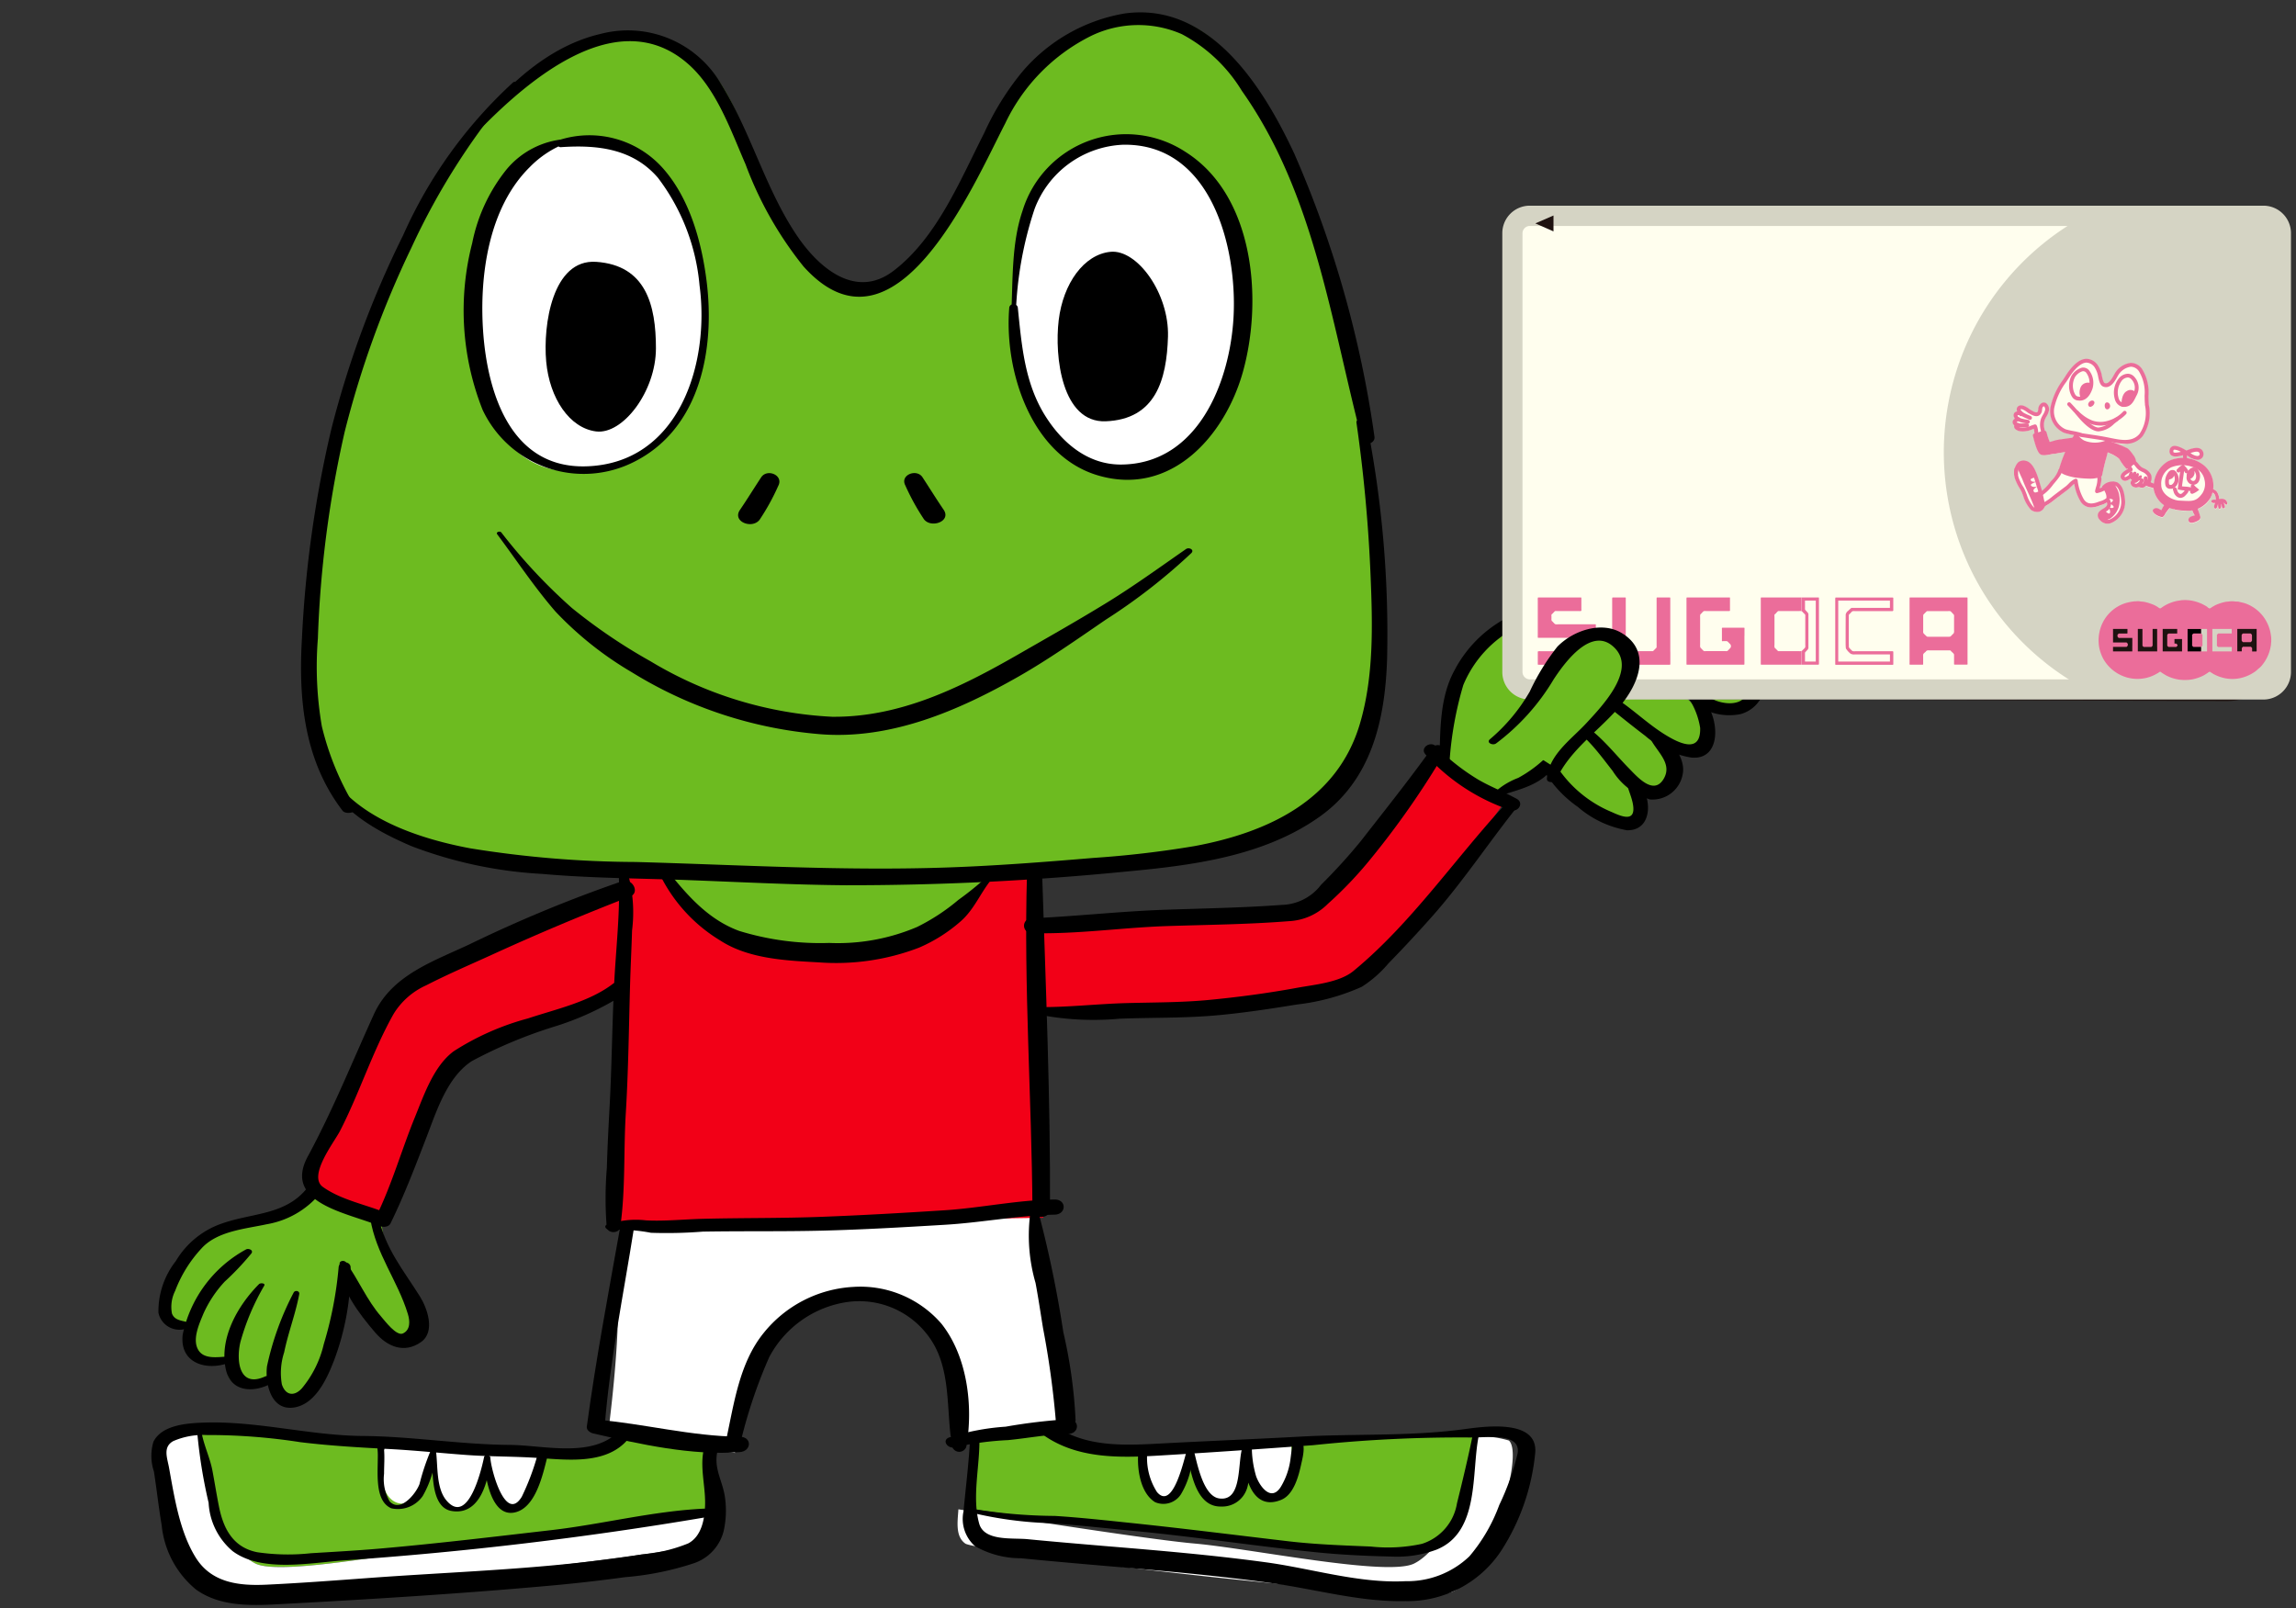 <svg xmlns="http://www.w3.org/2000/svg" xmlns:xlink="http://www.w3.org/1999/xlink" width="157.051" height="110" viewBox="0 0 157.051 110"><rect x="0" y="0" width="157.051" height="110" fill="#333333" stroke="none"/><defs><clipPath id="a"><rect width="146.711" height="108.949" fill="none"/></clipPath><clipPath id="b"><path d="M111.334,17.111a.639.639,0,0,0-.627.625V47.761a.643.643,0,0,0,.627.633h50.173a.642.642,0,0,0,.633-.633V17.736a.638.638,0,0,0-.633-.625Z" transform="translate(-110.707 -17.111)" fill="none"/></clipPath></defs><g transform="translate(-285.413 -1284)"><g transform="translate(295.752 1284.846)"><g clip-path="url(#a)"><path d="M108.767,49.089c1.234-1.343,8.585-1.977,12.478.207,1.852,1.039,4.082,1.468,4.611,3.586.343,1.364-.547,2.654-2.96,1.935-1.442-.429-2.389-2.733-5.065-3.3,1.552,1.269,6.4,4.652,4.549,6.3-2.315.485-5.451-2.879-7.035-4.138,1.475.769,5.946,5.224,4.306,7-1.308.967-4.355-3.552-6.254-4.733,1.306,1.511,5.83,5.5,4.264,6.782s-5.738-3.768-5.761-3.716a19.992,19.992,0,0,1-3.081,1.461c-2.021.777-4.148.4-4.2-2.3a9.013,9.013,0,0,1,.591-4.215c.811-2.066,1.976-3.149,3.555-4.87" transform="translate(-16.094 -7.364)" fill="#6dbb20"/><path d="M70.846,71.791s9.109-.52,11.272-.509,7.97-.3,7.97-.3,3.551-3.964,5.158-6.118,3.438-4.422,3.438-4.422l4.651,2.986s-2.868,4.083-4.129,5.783-5.5,6.684-7.44,7.13c-1.07.245-17.993,1.379-21.293,1.362Z" transform="translate(-10.842 -9.299)" fill="#f20017"/><path d="M15.857,97.153a10.589,10.589,0,0,0,.982,3.507c.89,1.906,1.982,3.613.674,4.607s-4.179-4.126-4.179-4.126-1.352,9-3.352,8.588-1.591-1.711-1.591-1.711a2.69,2.69,0,0,1-2.4.388c-1.2-.506-.39-2-.39-2a1.93,1.93,0,0,1-2.5.386c-1.4-.909-.085-2.7-.085-2.7a1.321,1.321,0,0,1-1.9-.112c-.894-1.007.621-3.6,2.131-5.194S6.55,97.2,8.052,96.81a12.7,12.7,0,0,0,3.514-1.983,2.756,2.756,0,0,1,2.1.11,5.325,5.325,0,0,1,2.189,2.216" transform="translate(-0.13 -14.566)" fill="#6dbb20"/><path d="M33.561,71.313S19.184,77.379,18.325,78.4s-5.871,11.919-6.046,12.431,5.107,2.76,5.623,2.081,4.84-10.561,5.523-10.9,10.44-4.04,10.44-4.04a6.259,6.259,0,0,0,1.9-3.745c.182-2.219-2.2-2.915-2.2-2.915" transform="translate(-1.888 -10.971)" fill="#f20017"/><path d="M97.493,122.645c1.821-.91,2.952-3.258,3.293-4.735a22.344,22.344,0,0,0,.356-2.992c-7.246-.1-26.574,1.21-27.53.829a7.083,7.083,0,0,1-2.165-1.589l-5.23.8s-.228,3.639-.228,4.548c0,.124-.007.253-.014.387,3.839.612,13.187,1.654,16.227,1.922,3.866.342,13.473,1.745,15.293.834" transform="translate(-10.15 -17.563)" fill="#6dbb20"/><path d="M65.716,122.459c.8.569,31.045,4.209,33.319,3.3s5-9.325,3.867-10.348a6.787,6.787,0,0,0-2.485-.262,22.527,22.527,0,0,1-.357,2.992c-.341,1.478-1.819,4.774-3.641,5.685s-11.145-1.024-15.01-1.367c-3.039-.267-12.323-1.728-16.162-2.342-.057.851-.218,1.851.47,2.342" transform="translate(-10.029 -17.715)" fill="#fff"/><path d="M79.788,116.314s.652,3.447,1.786,3.332,1.626-3.218,1.626-3.218.877,3.75,2.468,3.523,1.439-3.79,1.439-3.79.079,3.523,1.9,3.411,1.246-3.712,1.246-3.712Z" transform="translate(-12.275 -17.825)" fill="#fff"/><path d="M7.729,123.686c-1.819-.911-3.3-4.207-3.638-5.685a32.906,32.906,0,0,1-.184-3.4c7.251-.1,26.225,1.8,27.182,1.419a8.115,8.115,0,0,0,2.341-1.776l5.231.8s.228,3.638.228,4.548c0,.122.007.254.015.385-3.839.614-13.123,2.075-16.163,2.342-3.866.343-13.192,2.277-15.011,1.366" transform="translate(-0.601 -17.577)" fill="#6dbb20"/><path d="M37.9,122.385c-.8.57-31.047,4.209-33.322,3.3s-5-9.325-3.865-10.348a5.94,5.94,0,0,1,2.775-.665A26.726,26.726,0,0,0,4,118.025c.341,1.477,1.377,4.815,3.2,5.727s11.145-1.024,15.011-1.367c3.04-.267,12.324-1.728,16.163-2.342.055.851.218,1.851-.469,2.342" transform="translate(-0.069 -17.642)" fill="#fff"/><path d="M29.52,116.539s-.911,3.6-2.049,3.489-1.723-3.413-1.723-3.413-.57,3.809-2.164,3.583-1.352-4.11-1.352-4.11-.454,3.867-2.274,3.753-1.592-3.98-1.592-3.98Z" transform="translate(-2.824 -17.825)" fill="#fff"/><path d="M38.509,95.888a83.028,83.028,0,0,0-.91,8.472c-.114,3.524-.683,7.674-.683,7.674l8.7,1.193s.46-10.992,8.137-10.822c3.58.079,7.961,3.489,6.591,9.971l7.966-1.1a26.8,26.8,0,0,1-1.2-6.233,95.82,95.82,0,0,0-1.2-9.611Z" transform="translate(-5.68 -14.682)" fill="#fff"/><path d="M38.4,66.932l-.681,25.928,29.113-.454-.683-25.7a67.576,67.576,0,0,0-14.782-2.047A40.308,40.308,0,0,0,38.4,66.932" transform="translate(-5.804 -9.947)" fill="#f20017"/><path d="M40.149,66.243s2.041,6.334,7.045,7.243,9.552,1.136,13.192-1.366a13,13,0,0,0,4.78-6.179,103.346,103.346,0,0,0-13.423-1.553c-4.777,0-11.595,1.854-11.595,1.854" transform="translate(-6.177 -9.906)" fill="#6dbb20"/><path d="M37.713,69.807c.033-.046.065-.092.1-.138a.249.249,0,0,0-.17.216c.091,2.444-.208,4.921-.327,7.364-.135,2.764-.157,5.534-.307,8.3-.077,1.4-.148,2.79-.188,4.191a25.071,25.071,0,0,0-.009,4.057c.06.452.861.448.925,0,.368-2.559.221-5.232.381-7.813.175-2.907.209-5.822.29-8.733.036-1.251.1-2.5.137-3.748a9.858,9.858,0,0,0-.228-3.682.309.309,0,0,0-.239-.174c.137.017.091,0-.031-.079-.178-.114-.576.067-.333.242" transform="translate(-5.65 -10.697)"/><path d="M37.034,98.052a11.891,11.891,0,0,1,2.8.2,31.364,31.364,0,0,0,3.543-.079c2.719-.048,5.437,0,8.157-.067,2.8-.07,5.59-.233,8.381-.4,2.514-.146,5.011-.641,7.527-.694.831-.019.834-1.046,0-1.036-2.517.025-5.014.574-7.527.737-2.793.179-5.585.34-8.381.446-2.716.106-5.438.069-8.157.138-1.294.032-2.582.173-3.874.106a6.018,6.018,0,0,0-2.664.288c-.29.109-.024.388.191.355" transform="translate(-5.648 -14.767)"/><path d="M70.792,69.633c-.228,7.631.324,15.268.374,22.9,0,.687,1.2.687,1.2,0,.033-7.631-.29-15.271-.536-22.9-.018-.591-1.024-.591-1.042,0" transform="translate(-10.883 -10.645)"/><path d="M40.994,69.381a10.842,10.842,0,0,0,4.242,4.743c1.941,1.259,4.5,1.371,6.745,1.493a15.843,15.843,0,0,0,6.85-1.008,10.7,10.7,0,0,0,2.8-1.76c1.095-.93,1.488-2.291,2.493-3.281.15-.146-.11-.331-.233-.2a20.909,20.909,0,0,1-2.367,1.972,13.879,13.879,0,0,1-2.839,1.86,13.825,13.825,0,0,1-6,1.088,18.845,18.845,0,0,1-6.159-.823c-2.175-.8-3.621-2.516-5.021-4.269-.149-.189-.626-.113-.509.185" transform="translate(-6.304 -10.63)"/><path d="M37.491,98.217c-.807,4.53-1.66,9.036-2.274,13.6-.035.243.25.422.448.465,3.185.728,6.735,1.531,10.018,1.273.816-.063.844-1.042,0-1.05-3.352-.034-6.538-.894-9.856-1.174l.612.486c.355-4.53,1.281-9.012,1.988-13.494.069-.442-.861-.521-.935-.1" transform="translate(-5.417 -15.068)"/><path d="M47.445,113.757a33.8,33.8,0,0,1,1.981-5.915,7.225,7.225,0,0,1,5.354-3.771,5.877,5.877,0,0,1,5.445,2.219c1.726,2.182,1.266,5.116,1.712,7.673a.51.51,0,0,0,.973,0c.479-2.756.078-6.152-1.7-8.4a7.332,7.332,0,0,0-6.042-2.523,8.454,8.454,0,0,0-6.128,3.157c-1.667,2.057-2.027,4.861-2.572,7.362-.115.523.839.656.974.2" transform="translate(-7.148 -15.852)"/><path d="M64.83,115.659a21.127,21.127,0,0,1,3.661-.493c1.368-.134,2.72-.4,4.094-.42.827-.014.83-1.028,0-1.007a38.384,38.384,0,0,0-4.256.508,16.067,16.067,0,0,0-3.87.738c-.531.211-.064.794.372.674" transform="translate(-9.88 -17.498)"/><path d="M71.025,97.2a11.645,11.645,0,0,0,.376,4.639c.194,1.03.345,2.07.514,3.1a60.952,60.952,0,0,1,.868,6.276c.041.714,1.343.721,1.356,0A33.454,33.454,0,0,0,73.3,105.2a78.042,78.042,0,0,0-1.648-8c-.07-.248-.564-.261-.626,0" transform="translate(-10.907 -14.924)"/><path d="M32.166,114.4c-1.758,2.122-5.247,1.152-7.635,1.134-3.357-.024-6.686-.584-10.041-.611-3.721-.029-7.37-1.081-11.111-.906-1.075.049-2.674.2-3.222,1.3a3.361,3.361,0,0,0,.031,2.03c.193,1.229.325,2.465.533,3.691a6.517,6.517,0,0,0,2.362,4.4c1.6,1.137,3.644,1.1,5.513,1,6.223-.332,12.483-.715,18.688-1.275,1.717-.153,3.427-.35,5.133-.581a20.218,20.218,0,0,0,4.672-.942,3.132,3.132,0,0,0,2.068-2.2,6.356,6.356,0,0,0,.106-2.223c-.135-1.193-.831-2.061-.512-3.316.139-.542-.778-.726-.912-.218-.347,1.294.076,2.586.052,3.9-.018.983-.225,2.2-1.161,2.691a10.773,10.773,0,0,1-3.171.752c-1.435.236-2.879.413-4.325.571-4.733.514-9.5.685-14.249,1.033-2.352.172-4.705.352-7.061.463-1.91.093-3.8-.116-4.881-1.863-1.095-1.765-1.456-4.128-1.819-6.134-.124-.683-.437-1.412.283-1.821a5.152,5.152,0,0,1,2.289-.417,40.924,40.924,0,0,1,6.41.489c2.047.25,4.053.362,6.109.47,1.757.092,3.506.279,5.261.406,1.609.117,3.223.092,4.833.2,2.23.146,5.09.521,6.49-1.654.293-.456-.446-.721-.734-.373" transform="translate(0 -17.538)"/><path d="M18.717,116.2c.144,0,.144-.172,0-.172s-.141.172,0,.172" transform="translate(-2.863 -17.85)"/><path d="M18.294,116.095c.127,1.109-.366,3.5.946,4.072a2.065,2.065,0,0,0,2.153-.844,7.1,7.1,0,0,0,.926-3.227c.025-.162-.263-.134-.318-.03a15.846,15.846,0,0,0-.832,2.446c-.236.643-1.312,1.99-2.046,1.175a3.062,3.062,0,0,1-.377-1.881c0-.57.05-1.141-.006-1.71-.023-.224-.471-.217-.446,0" transform="translate(-2.814 -17.835)"/><path d="M22.691,116.285c.092,1.056-.187,3.824,1.331,4.1,2,.363,2.588-2.17,2.669-3.643h-.438c.046,1.046.414,4.142,2.131,3.742,1.426-.33,1.906-2.619,2.214-3.822.093-.373-.543-.462-.668-.145a16.57,16.57,0,0,1-1.088,2.9c-1.115,1.826-2.11-1.862-2.149-2.671-.013-.2-.39-.242-.429-.045-.167.812-1.075,4.71-2.563,2.982-.724-.842-.591-2.355-.726-3.393-.019-.141-.294-.143-.282,0" transform="translate(-3.491 -17.874)"/><path d="M3.7,114.49a34.584,34.584,0,0,0,.8,5.063,4.638,4.638,0,0,0,1.646,3.308c2,1.485,5.349.786,7.621.63,8.29-.574,16.553-1.56,24.744-2.95a.3.3,0,0,0-.1-.589c-3.5.159-6.99,1.069-10.474,1.47-3.852.443-7.7.908-11.565,1.248-1.624.145-3.25.232-4.879.332a14.462,14.462,0,0,1-3.663-.068c-1.647-.325-2.313-1.595-2.621-3.118-.163-.815-.292-1.635-.446-2.453-.179-.959-.671-1.9-.781-2.873-.018-.149-.283-.155-.281,0" transform="translate(-0.569 -17.596)"/><path d="M66.119,115.07c-.084,1.687-.295,3.358-.453,5.038a2.487,2.487,0,0,0,.79,2.385,6.308,6.308,0,0,0,3.134.824c1.929.191,3.858.36,5.792.526,3.8.323,7.593.652,11.368,1.177,3.04.422,6.059,1.3,9.146,1.229a7.681,7.681,0,0,0,6.564-3.468,14.956,14.956,0,0,0,2.316-6.718c.149-2.325-3.628-1.74-4.938-1.565-3.681.49-7.443.292-11.145.5-3.031.165-6.064.288-9.094.446-2.559.132-5.41.38-7.63-1.153-.487-.337-1.316.274-.756.656,2.274,1.553,5.067,1.506,7.71,1.353,3.549-.209,7.092-.459,10.637-.715a95.967,95.967,0,0,1,10.8-.529c.932.036,3.447-.4,3.209,1.084a17.549,17.549,0,0,1-1.257,3.535,11.546,11.546,0,0,1-2.042,3.511,6.146,6.146,0,0,1-4.37,1.7c-3.187.165-6.472-.881-9.615-1.3-3.621-.491-7.263-.8-10.9-1.1-1.783-.152-3.567-.3-5.345-.474-1.021-.1-2.954.157-3.3-1.059-.515-1.828.06-3.989.012-5.87-.009-.363-.614-.36-.633,0" transform="translate(-10.099 -17.568)"/><path d="M66.323,120.305a26.327,26.327,0,0,0,5.278.713c1.971.125,3.944.358,5.913.542,4.177.4,8.328,1.047,12.5,1.464,1.645.163,3.315.241,4.967.278a7.753,7.753,0,0,0,3.124-.471c2.978-1.2,2.376-5.256,2.885-7.77.044-.223-.365-.284-.405-.083-.316,1.56-.695,3.134-1.078,4.68a3.5,3.5,0,0,1-2.4,2.776,10.913,10.913,0,0,1-3.5.184c-1.906-.078-3.776-.141-5.679-.366-3.584-.421-7.166-.876-10.76-1.251-1.717-.178-3.439-.369-5.163-.477a35.726,35.726,0,0,1-5.6-.478c-.2-.047-.32.2-.1.259" transform="translate(-10.185 -17.67)"/><path d="M79.822,116.079c-.158,1.148.042,2.982,1.119,3.652a1.428,1.428,0,0,0,1.772-.538,5.732,5.732,0,0,0,.806-2.963c0-.2-.336-.219-.4-.041-.181.531-.935,4.163-2.045,2.851a4.314,4.314,0,0,1-.634-2.96c.037-.338-.575-.334-.622,0" transform="translate(-12.273 -17.82)"/><path d="M83.675,116.047c.267,1.255.558,3.939,2.377,3.9a1.776,1.776,0,0,0,1.736-1.121c.377-.914-.084-2.054.364-2.922-.2-.022-.4-.042-.595-.059-.045,1.454.408,4.556,2.62,3.641.867-.359,1.19-1.649,1.365-2.454.09-.415.391-1.5-.162-1.726-.263-.107-.819.2-.446.425-.018-.011-.116.938-.156,1.147a4.872,4.872,0,0,1-.639,1.73c-.662,1.045-1.448-.052-1.689-.745a7.1,7.1,0,0,1-.289-2.019c-.013-.287-.5-.29-.6-.062-.426.994.025,3.834-1.622,3.613-1.147-.152-1.547-2.566-1.788-3.448-.063-.229-.536-.162-.482.1" transform="translate(-12.872 -17.736)"/><path d="M34.82,1.641c-10.576.227-16.552,15.6-19.282,24.466s-4.15,24.45.283,28.2,11.431,5,31.216,4.664,32.7.1,36.795-6.386,2.723-17.267-.007-28.867S77.464-.407,69.615.274,60.406,6.19,58.358,10.282,54.264,18.7,50.512,18.7s-4.889-2.956-7.164-8.642C41.684,5.9,40.183,1.525,34.82,1.641" transform="translate(-1.996 -0.038)" fill="#6dbb20"/><path d="M33.487,10.157c-4.781,0-7.733,6.548-7.733,11.063s1.136,11.965,7.279,11.738,8.977-5.655,8.75-11.751-3.064-11.05-8.3-11.05" transform="translate(-3.962 -1.563)" fill="#fff"/><path d="M77.305,32.971c-4.78,0-7.845-6.41-7.68-10.957s1.535-12,7.675-11.77,8.193,5.67,7.964,11.811-2.728,10.915-7.959,10.915" transform="translate(-10.711 -1.575)" fill="#fff"/><path d="M35.341,20.168c-2.984-.2-3.641,4.32-3.413,6.824s1.592,4.548,3.413,4.777,4.093-2.731,4.093-5.688-.682-5.684-4.093-5.914" transform="translate(-4.906 -3.102)"/><path d="M76.561,30.95c-2.989.109-3.511-4.426-3.209-6.922s1.724-4.5,3.55-4.672,4.011,2.85,3.924,5.805-.849,5.662-4.266,5.789" transform="translate(-11.273 -2.977)"/><path d="M26.629,5.648A31.577,31.577,0,0,0,19.1,16.112a66.561,66.561,0,0,0-4.914,13.272A78.8,78.8,0,0,0,12.178,43.7c-.245,4.18.155,8.35,2.783,11.782.214.277,1.083.137.856-.263A19.212,19.212,0,0,1,13.539,49.7a24.06,24.06,0,0,1-.27-6.005A74.78,74.78,0,0,1,15.1,29.566a66.331,66.331,0,0,1,4.56-12.589A47.452,47.452,0,0,1,26.87,5.783c.109-.127-.152-.211-.241-.135" transform="translate(-1.864 -0.865)"/><path d="M14.213,57.731c1.254,2.154,3.541,3.4,5.775,4.361a29.459,29.459,0,0,0,8.944,1.9c3.287.294,6.592.3,9.888.42,3.633.135,7.258.327,10.9.355A192.786,192.786,0,0,0,69,63.818c4.5-.418,9.322-1.055,13.1-3.733,3.566-2.525,4.487-6.641,4.623-10.775a74.041,74.041,0,0,0-1.413-16.259c-.052-.277-.726-.23-.682.067a103.169,103.169,0,0,1,.965,10.442c.139,3.37.236,6.914-.734,10.178-1.554,5.23-6.312,7.417-11.282,8.346A69.726,69.726,0,0,1,66.6,62.9c-3.277.276-6.547.53-9.833.647-7.158.255-14.285-.173-21.438-.371a72.383,72.383,0,0,1-11.318-.935c-3.241-.607-7.254-1.882-9.31-4.656-.118-.162-.619-.073-.489.148" transform="translate(-2.183 -5.056)"/><path d="M25.534,8.9c3.406-3.651,10-9.842,15.089-5.366,1.94,1.706,2.916,4.553,3.922,6.859a25.079,25.079,0,0,0,3.963,6.986c6.26,6.976,11.6-5.53,13.8-9.786A12.819,12.819,0,0,1,68.2,1.6a7.423,7.423,0,0,1,6.185-.111,10.662,10.662,0,0,1,4.108,3.878c4.951,7,6.1,15.766,8.212,23.855.128.491.939.3.857-.209A73.879,73.879,0,0,0,82.073,9.649C79.956,5.121,76.328-.717,70.492.073a11.781,11.781,0,0,0-7.038,4.015,18.843,18.843,0,0,0-2.591,4.178c-1.646,3.229-3.231,7.157-6.2,9.418-2.565,1.955-5.079-.175-6.574-2.371-2.2-3.236-3.171-7.147-5.245-10.458A7.373,7.373,0,0,0,34.6,1.481c-3.92.917-7.032,4.134-9.313,7.257-.1.137.139.272.242.162" transform="translate(-3.887 0)"/><path d="M32.249,10.2a5.788,5.788,0,0,0-4.063,2.093,11.665,11.665,0,0,0-2.335,5.019,18.431,18.431,0,0,0,.711,11.413,7.636,7.636,0,0,0,10.361,3.555c4.56-2.288,5.541-7.761,4.958-12.377-.344-2.723-1.188-5.761-3.094-7.824a6.733,6.733,0,0,0-6.921-1.835.257.257,0,0,0,.08.508c2.484-.167,4.9.108,6.611,2.1A14.247,14.247,0,0,1,41.4,20.211c.714,5.333-1.388,12.172-7.736,12.376-5.2.166-6.778-5.057-7.068-9.24-.261-3.771.365-8.438,3.183-11.22a6.931,6.931,0,0,1,2.516-1.654.139.139,0,0,0-.045-.273" transform="translate(-3.889 -1.533)"/><path d="M69.809,22.146a25.228,25.228,0,0,1,1.284-7.185,6.773,6.773,0,0,1,6.04-4.391c6.035-.117,7.823,7.01,7.57,11.762-.241,4.511-2.468,10.1-7.718,10.115-2.284,0-4.029-1.511-5.18-3.358-1.4-2.253-1.6-4.832-1.862-7.4a.3.3,0,0,0-.58,0c-.37,4.328,1.488,10.161,6.079,11.505,4.994,1.462,8.663-2.708,9.892-7.056,1.381-4.907.813-12.1-3.933-15.086A7.41,7.41,0,0,0,70.265,15.1c-.758,2.227-.651,4.728-.768,7.046-.007.174.3.169.312,0" transform="translate(-10.664 -1.515)"/><path d="M27.972,42.164c1.322,1.771,2.526,3.6,3.979,5.278A23.559,23.559,0,0,0,37.178,51.6a29,29,0,0,0,12.891,4.238c4.832.386,9.458-1.607,13.563-3.946,2.061-1.176,4.006-2.548,5.963-3.887a39.972,39.972,0,0,0,5.852-4.554c.233-.232-.156-.421-.36-.28-1.845,1.282-3.661,2.6-5.582,3.77-1.966,1.2-3.97,2.334-5.966,3.479-3.923,2.249-8.029,4.27-12.66,4.225a26.62,26.62,0,0,1-12.428-3.8A37.693,37.693,0,0,1,33.075,47.2a37.577,37.577,0,0,1-4.824-5.164c-.1-.119-.393-.027-.278.127" transform="translate(-4.299 -6.459)"/><path d="M49.027,37.536c-.489.741-.954,1.5-1.452,2.23-.546.8.829,1.333,1.341.677a15.374,15.374,0,0,0,1.278-2.32c.39-.729-.758-1.211-1.167-.586" transform="translate(-7.3 -5.73)"/><path d="M60.954,38.095A15.66,15.66,0,0,0,62.23,40.41c.494.633,1.88.137,1.345-.653-.5-.733-.966-1.489-1.453-2.231-.4-.6-1.554-.154-1.168.569" transform="translate(-9.365 -5.73)"/><path d="M34.138,70.218a93.012,93.012,0,0,0-10.417,4.3c-2.516,1.192-5.376,2.116-6.606,4.813-1.489,3.271-2.808,6.558-4.522,9.728-1.744,3.224,2.778,3.858,4.891,4.755.239.1.634.1.769-.179.929-1.9,1.687-3.89,2.448-5.862.69-1.79,1.419-4.139,3.116-5.238A32.123,32.123,0,0,1,29.389,80.2a19.612,19.612,0,0,0,4.864-2.245c.569-.44-.289-1.092-.795-.7-1.622,1.24-3.9,1.731-5.8,2.363a17.993,17.993,0,0,0-5.083,2.245c-1.367,1.01-2.03,2.978-2.645,4.486-.923,2.256-1.574,4.6-2.647,6.793.257-.06.514-.118.769-.179-1.44-.608-3.143-.9-4.426-1.815-1.053-.748.776-3.067,1.169-3.831,1.336-2.6,2.229-5.46,3.666-8.005a5.023,5.023,0,0,1,2.23-1.958c1.474-.757,3.009-1.413,4.515-2.1q4.654-2.128,9.435-3.974c.695-.268.144-1.268-.5-1.053" transform="translate(-1.877 -10.798)"/><path d="M17.333,97.475c.385,2.418,1.873,4.238,2.57,6.525.146.475.188,1.092-.342,1.336-.438.2-1.248-.885-1.479-1.15-.99-1.133-1.547-2.521-2.419-3.727-.1-.14-.43-.115-.43.09-.014,1.706,1.362,3.468,2.432,4.716.841.987,2,1.458,3.138.657,1.008-.71.424-2.329-.084-3.135-1.119-1.78-2.351-3.257-2.808-5.371-.057-.249-.619-.206-.577.059" transform="translate(-2.344 -14.962)"/><path d="M14.259,101.4a25.852,25.852,0,0,1-1.015,5.25,7.3,7.3,0,0,1-1.5,3.023c-.511.564-1.114.5-1.367-.273a4.56,4.56,0,0,1,.158-2.193c.274-1.343.778-2.626,1.03-3.975.045-.237-.3-.3-.389-.095a19.631,19.631,0,0,0-1.816,5.025c-.144,1.181.277,3.12,1.919,2.808,1.429-.272,2.2-2,2.669-3.212A17.667,17.667,0,0,0,15.08,101.4c-.008-.468-.795-.463-.821,0" transform="translate(-1.436 -15.546)"/><path d="M8.713,109.117c-1.778.82-2-1.066-1.7-2.342a16.086,16.086,0,0,1,1.631-3.863c.1-.184-.263-.2-.354-.111-1.454,1.463-2.744,3.711-2.27,5.843.36,1.619,2.005,1.592,3.166.92.39-.224-.189-.578-.47-.447" transform="translate(-0.91 -15.807)"/><path d="M5.541,107.339c-.652.031-1.569.195-1.947-.492-.4-.727.1-1.789.378-2.466a8.063,8.063,0,0,1,1.442-2.168,18.55,18.55,0,0,0,1.84-1.946c.141-.222-.2-.35-.371-.264a8.64,8.64,0,0,0-4.337,5.837c-.219,1.93,1.577,2.494,3.157,1.928.313-.113.091-.44-.162-.429" transform="translate(-0.389 -15.381)"/><path d="M2.729,104.25c-.453-.185-1.02-.122-1.22-.651a2.441,2.441,0,0,1,.219-1.55A8.917,8.917,0,0,1,3.54,99.136C4.619,97.955,6.527,97.812,8,97.492A6.054,6.054,0,0,0,11.632,95.4c.366-.458-.575-.763-.873-.388-1.469,1.857-3.737,1.7-5.785,2.414a5.9,5.9,0,0,0-3.2,2.585,5.565,5.565,0,0,0-1.19,3.534,1.466,1.466,0,0,0,2.141.984c.119-.069.151-.22,0-.281" transform="translate(-0.086 -14.592)"/><path d="M71.1,72.1c3.055.085,6.145-.377,9.2-.481,2.795-.092,5.6-.114,8.385-.337A4.023,4.023,0,0,0,91.34,70.1,26.673,26.673,0,0,0,94.29,67a58.113,58.113,0,0,0,4.993-7.151c.3-.509-.51-.841-.815-.417-1.564,2.18-3.261,4.311-4.916,6.428a38.379,38.379,0,0,1-2.672,2.931,3.488,3.488,0,0,1-2.671,1.378c-2.71.2-5.433.24-8.148.338-2.995.11-5.968.446-8.961.578a.508.508,0,1,0,0,1.014" transform="translate(-10.854 -9.114)"/><path d="M103.009,59.881a13.658,13.658,0,0,0,5.825,3.806c.509.142.918-.5.4-.784-.866-.476-1.79-.821-2.646-1.323A14.813,14.813,0,0,1,103.7,59.3c-.378-.372-1.12.131-.693.577" transform="translate(-15.828 -9.104)"/><path d="M71.467,78.31a19.535,19.535,0,0,0,5.735.322c2.181-.085,4.35-.032,6.528-.221,1.872-.163,3.757-.45,5.61-.752a14.958,14.958,0,0,0,4.431-1.21,7.994,7.994,0,0,0,1.823-1.6c1-1.022,1.976-2.074,2.928-3.144,2.158-2.423,3.91-5.1,5.926-7.621.3-.376-.433-.583-.685-.315-3.54,3.793-6.528,8.276-10.563,11.6-.96.789-2.681.932-3.853,1.149-1.994.367-4.038.639-6.053.832-1.884.178-3.771.163-5.659.215-2.027.058-4.057.3-6.085.272-.332,0-.421.391-.083.477" transform="translate(-10.962 -9.791)"/><path d="M104.84,58.514a24.106,24.106,0,0,1,.939-5.195A7.829,7.829,0,0,1,109.36,49.4c3.08-1.655,7.263-1.244,10.462-.261a13.085,13.085,0,0,1,4.552,2.154,2.334,2.334,0,0,1,.874,2.491c-.342,1.023-1.68.872-2.423.5a18.1,18.1,0,0,1-2.523-2.066,5.788,5.788,0,0,0-3.393-1.142c-.352-.016-.47.476-.09.529,1.813.252,3.031,1.439,4.337,2.593a3.933,3.933,0,0,0,3.6,1.107,2.275,2.275,0,0,0,1.364-3.321c-.9-1.692-2.749-2.459-4.452-3.1-3.87-1.461-8.358-2.034-12.3-.459a8.552,8.552,0,0,0-4.214,3.928c-1,1.853-.955,4.124-1,6.168-.009.367.625.341.676,0" transform="translate(-16.025 -7.304)"/><path d="M116.386,54.935c1.227.993,2.45,2,3.707,2.956a6.426,6.426,0,0,0,3.125,1.482c2.4.249,1.889-3.5.41-4.331-.19-.107-.657.03-.536.317a5.179,5.179,0,0,1,.755,1.986c.055,1.839-1.53,1.005-2.443.436-1.6-1-2.9-2.493-4.693-3.169-.2-.074-.58.118-.324.323" transform="translate(-17.892 -8.399)"/><path d="M114.07,57.309c1.464.659,2.46,2.1,3.429,3.334a4.6,4.6,0,0,0,2.559,1.953,2.1,2.1,0,0,0,2.239-1.769c.207-1.123-.927-2.48-1.834-2.993-.214-.123-.587.05-.5.328.339,1.035,1.746,1.884,1,3.066-.691,1.09-1.795-.2-2.346-.759-1.29-1.312-2.5-3.033-4.343-3.568-.254-.074-.477.284-.2.409" transform="translate(-17.53 -8.752)"/><path d="M109.026,62.859c1.323-.439,2.763-.717,3.633-1.947l-.848-.091a8.032,8.032,0,0,0,2.5,2.812,6.977,6.977,0,0,0,3.369,1.6c1.948.032,1.7-2.709.5-3.566-.214-.151-.6-.053-.538.256.1.536.359,1.017.446,1.563.189,1.184-.7.848-1.458.5a8.279,8.279,0,0,1-3.969-3.467.519.519,0,0,0-.727-.077,8.735,8.735,0,0,1-1.7,1.209,4.955,4.955,0,0,0-1.452.846.221.221,0,0,0,.25.353" transform="translate(-16.725 -9.283)"/><path d="M162.419,45.871a2.992,2.992,0,0,1-3.006,2.985L116.285,48.7a2.993,2.993,0,0,1-2.983-3.006l.095-25.978a2.992,2.992,0,0,1,3.006-2.985l43.127.159a3,3,0,0,1,2.987,3.008Z" transform="translate(-17.431 -2.574)" fill="#dbd5c0"/><path d="M159.426,49.69h-.016l-43.128-.159a3.826,3.826,0,0,1-3.813-3.842l.095-25.977a3.829,3.829,0,0,1,3.827-3.815h.016l43.126.159A3.837,3.837,0,0,1,163.35,19.9l-.1,25.975A3.831,3.831,0,0,1,159.426,49.69ZM116.391,17.562a2.161,2.161,0,0,0-2.161,2.153l-.095,25.98a2.16,2.16,0,0,0,2.153,2.17l43.138.159a2.163,2.163,0,0,0,2.161-2.154l.1-25.977a2.169,2.169,0,0,0-2.158-2.172Z" transform="translate(-17.431 -2.574)" fill="#231815"/><path d="M163.172,38.229v9.3a1.889,1.889,0,0,1-1.892,1.883H111.107a1.883,1.883,0,0,1-1.881-1.883V17.508a1.88,1.88,0,0,1,1.881-1.88H161.28a1.886,1.886,0,0,1,1.892,1.88Z" transform="translate(-16.804 -2.404)" fill="#d5d4c4"/><path d="M111.334,17.111a.639.639,0,0,0-.627.625V47.761a.644.644,0,0,0,.627.633h50.173a.642.642,0,0,0,.633-.633V17.736a.638.638,0,0,0-.633-.625Z" transform="translate(-17.032 -2.632)" fill="#fffeee"/><path d="M111.334,17.111a.639.639,0,0,0-.627.625V47.761a.644.644,0,0,0,.627.633h50.173a.642.642,0,0,0,.633-.633V17.736a.638.638,0,0,0-.633-.625Z" transform="translate(-17.032 -2.632)" fill="#fffeee"/></g><g transform="translate(93.675 14.479)"><g clip-path="url(#b)"><path d="M181.7,32.23a18.392,18.392,0,1,1-18.4-18.4,18.393,18.393,0,0,1,18.4,18.4" transform="translate(-115.969 -16.607)" fill="#d5d4c4" fill-rule="evenodd"/></g></g><g clip-path="url(#a)"><path d="M111.334,16.98h50.173a.77.77,0,0,1,.764.756V47.761a.774.774,0,0,1-.764.764H111.334a.771.771,0,0,1-.758-.764V17.736A.767.767,0,0,1,111.334,16.98Zm50.173,31.283a.509.509,0,0,0,.5-.5V17.736a.5.5,0,0,0-.5-.494H111.334a.508.508,0,0,0-.5.494V47.761a.512.512,0,0,0,.5.5Z" transform="translate(-17.032 -2.632)" fill="#d5d4c4"/><path d="M113.138,17.509l-1.242-.548,1.242-.539Z" transform="translate(-17.215 -2.526)" fill="#1e1210"/><path d="M116.066,50.783V49.232c0-.04.009-.081-.018-.094a.192.192,0,0,0-.059,0h-2.5a.648.648,0,0,1-.194-.006.349.349,0,0,1-.1-.085c-.029-.031-.061-.061-.092-.1a.476.476,0,0,1-.054-.044.3.3,0,0,1-.018-.136v-.176a.662.662,0,0,1,0-.11.173.173,0,0,1,.068-.067c.035-.039.075-.08.113-.119a.193.193,0,0,1,.076-.062c.026-.014.074,0,.119,0h1.518c.053,0,.135.013.152-.037a.2.2,0,0,0,0-.07v-.754c0-.025,0-.058-.02-.069h-2.923c-.008,0-.027,0-.031.01a.559.559,0,0,0-.008.159V49.89c0,.04-.007.152.012.166a.155.155,0,0,0,.058.008h2.537a.7.7,0,0,1,.126,0h.029c.048.009.066.042.09.068s.076.076.111.118a.166.166,0,0,1,.074.1.513.513,0,0,1,0,.052c0,.025,0,.287,0,.305a.342.342,0,0,1-.107.122.794.794,0,0,0-.084.094c-.024.017-.035.041-.068.055a.531.531,0,0,1-.082,0h-2.526a.457.457,0,0,0-.157.014c-.012,0-.012.031-.012.059v.819c0,.012,0,.025.012.026s.041.008.067.008h3.8c.028,0,.057.006.076-.008s0-.044,0-.074V50.783Z" transform="translate(-17.247 -7.277)" fill="#eb6d9a" fill-rule="evenodd"/><path d="M122.082,51.014V47.387c0-.034,0-.064-.013-.076a.036.036,0,0,0-.03-.009h-.816a.137.137,0,0,0-.069.009.217.217,0,0,0-.008.076v3.267c0,.02,0,.041,0,.05a.15.15,0,0,1-.062.085,1.415,1.415,0,0,1-.124.123.156.156,0,0,1-.076.063.9.9,0,0,1-.1,0h-1.4a.43.43,0,0,1-.089,0c-.028-.01-.052-.048-.075-.068a1.16,1.16,0,0,0-.119-.115.373.373,0,0,1-.059-.085c-.006-.008,0-.03,0-.05a.117.117,0,0,1-.006-.046v-3.23c0-.025.006-.056-.008-.068s-.038-.009-.064-.009h-.81c-.016,0-.027,0-.034.009a.367.367,0,0,0-.013.147v4.373c0,.027,0,.049.013.061s.038.01.067.01H122c.025,0,.058.006.069-.008s.017-.035.017-.058v-.822Z" transform="translate(-18.17 -7.277)" fill="#eb6d9a" fill-rule="evenodd"/><path d="M128.082,49.92v-.41c0-.054.016-.126-.021-.139h-1.429c-.035,0-.076-.006-.093.024-.008.014,0,.047,0,.061v.773c0,.02-.008.045.017.06s.058,0,.085,0h.232a.312.312,0,0,1,.1.069,1.455,1.455,0,0,0,.107.111.231.231,0,0,1,.07.108c0,.019.006.032.006.051s0,.065-.011.073c-.018.061-.076.1-.1.136a.72.72,0,0,0-.08.08c-.023.017-.043.046-.077.055a.874.874,0,0,1-.106,0h-1.319c-.058,0-.137.014-.166-.014a.288.288,0,0,1-.067-.057c-.03-.029-.058-.063-.095-.1a.255.255,0,0,1-.079-.1.513.513,0,0,1-.008-.161V48.671a.582.582,0,0,1,0-.115.293.293,0,0,0,0-.048.177.177,0,0,1,.068-.094c.036-.039.078-.08.115-.126a.271.271,0,0,1,.087-.057.519.519,0,0,1,.14,0h1.515c.043,0,.1,0,.118-.023v-.842c0-.022,0-.055-.011-.065h-2.923a.042.042,0,0,0-.033.01.533.533,0,0,0-.009.146V51.83a.126.126,0,0,0,.009.061c.015.016.039.01.069.01h3.809c.023,0,.051.006.065-.008s.011-.083.011-.117V49.92Z" transform="translate(-19.095 -7.277)" fill="#eb6d9a" fill-rule="evenodd"/><path d="M137.065,50.32v-1.8c.01-.056.047-.077.074-.107a.676.676,0,0,0,.107-.113.2.2,0,0,1,.1-.063h.02a.431.431,0,0,1,.128,0h2.53c.02,0,.045,0,.055-.013s.024-.01.031-.025v-.807a.16.16,0,0,0-.01-.075c-.007-.01-.038-.01-.066-.01h-3.852c-.008,0-.026,0-.033.01a.577.577,0,0,0-.01.146v4.379a.09.09,0,0,0,.01.055c.014.016.036.011.067.011h3.808c.022,0,.057.005.073-.009s.008-.014.014-.026v-.819c0-.034,0-.056-.031-.069a.2.2,0,0,0-.057-.005h-2.511a.49.49,0,0,1-.2-.013c-.02-.014-.036-.038-.059-.058a1.386,1.386,0,0,1-.1-.1.221.221,0,0,1-.075-.1.438.438,0,0,1-.007-.124Z" transform="translate(-20.944 -7.277)" fill="#eb6d9a" fill-rule="evenodd"/><path d="M146.112,51.824V47.37c0-.025,0-.058-.015-.069h-3.931c-.019.01-.019.044-.019.069v4.419a.333.333,0,0,0,0,.091c.011.021.035.021.078.021H143a.2.2,0,0,0,.069-.008c.008-.009.008-.027.008-.058v-.5a.441.441,0,0,1,.014-.173.8.8,0,0,0,.054-.059c.04-.03.075-.065.11-.094a.189.189,0,0,1,.079-.074.315.315,0,0,1,.147-.014h1.382c.021,0,.041,0,.06,0a.183.183,0,0,1,.075.069c.04.036.082.078.123.109.017.029.048.051.063.087a.657.657,0,0,1,.007.119v.481a.242.242,0,0,0,.008.1c.01.009.033.009.064.009h.776a.166.166,0,0,0,.063-.008c.018-.009.015-.036.015-.07m-.926-3.153v.888a.364.364,0,0,1-.029.206c-.047.047-.1.091-.14.142a.692.692,0,0,1-.1.082.776.776,0,0,1-.165.007h-1.3a.6.6,0,0,1-.111-.007.4.4,0,0,1-.082-.069c-.041-.037-.077-.074-.111-.107a.345.345,0,0,1-.058-.065.294.294,0,0,1-.016-.15V48.557c.012-.025,0-.048.012-.076a.563.563,0,0,1,.075-.081l.1-.1c.018-.01.036-.041.06-.051.007-.011.022-.011.029-.013h1.417a.582.582,0,0,1,.149,0,.207.207,0,0,1,.095.074,1.435,1.435,0,0,1,.1.109.188.188,0,0,1,.055.058c.032.042.021.132.021.2" transform="translate(-21.868 -7.277)" fill="#eb6d9a" fill-rule="evenodd"/><path d="M139.9,47.556h-3.516v4.169h3.536v-.488h-2.411a.522.522,0,0,1-.288-.053.72.72,0,0,0-.083-.074c-.123-.123-.123-.123-.123-.136a1.658,1.658,0,0,1-.107-.14,1.482,1.482,0,0,1-.015-.182c-.01,0,0-2,0-2v-.149a.45.45,0,0,1,.109-.2c.008,0,.245-.224.245-.224a.537.537,0,0,1,.057-.026c.009,0,.08,0,.08,0h2.535v-.493Z" transform="translate(-20.983 -7.316)" fill="#fffeee" fill-rule="evenodd"/><path d="M132.715,50.975h-1.3a.633.633,0,0,1-.09,0c-.046-.014-.066-.052-.089-.072-.037-.04-.071-.073-.108-.108a.476.476,0,0,1-.062-.065.632.632,0,0,1-.008-.2V48.641a1.021,1.021,0,0,1,0-.159c.015-.03.052-.051.077-.073s.065-.074.1-.113c.021-.011.033-.034.054-.05a.061.061,0,0,1,.037-.014h1.412a.646.646,0,0,1,.157,0s0,0,.011.013V47.3h-2.743c-.009,0-.026,0-.034.01a.5.5,0,0,0-.008.146v4.373a.141.141,0,0,0,.008.061c.014.016.042.01.069.01h2.708v-.937a.53.53,0,0,1-.2.009" transform="translate(-20.019 -7.277)" fill="#eb6d9a"/><path d="M134.588,47.3h-1.17v.943a.168.168,0,0,1,.077.062c.049.051.1.1.156.154.033.04.021.131.021.2v1.9a.44.44,0,0,1-.006.154c-.015.037-.052.063-.07.091-.04.036-.073.071-.108.1a.282.282,0,0,1-.064.062h-.006V51.9h1.1c.025,0,.053.006.069-.008s.02-.036.02-.069V47.37c0-.026,0-.058-.02-.069" transform="translate(-20.526 -7.277)" fill="#eb6d9a"/><path d="M133.7,47.556s-.006,0-.006.011v.584l.022.046.183.2.03.082V50.8l-.03.083-.183.2-.022.035v.6l.006.007h.731l0-.007V47.556Z" transform="translate(-20.568 -7.316)" fill="#fffeee" fill-rule="evenodd"/><path d="M165.1,37.714c-.1-.162-.314-.136-.491-.122a.9.9,0,0,0-.15-.483.46.46,0,0,0-.277-.18,1.808,1.808,0,0,0-.587-1.587,2.092,2.092,0,0,0-1.2-.52.613.613,0,0,1,0-.241,1.729,1.729,0,0,0,.147.1l.147.092a.618.618,0,0,0,.647.069.316.316,0,0,0,.175-.274.4.4,0,0,0-.15-.353c-.217-.183-.646-.047-.993.1-.363-.218-.734-.386-.955-.294a.312.312,0,0,0-.175.245.329.329,0,0,0,.084.319c.181.162.571.073.847,0a.9.9,0,0,0-.009.155.175.175,0,0,0,.009.074,2.059,2.059,0,0,0-1.069.237,2.134,2.134,0,0,0-.954,1.5l-.256-.118a.641.641,0,0,0,.037-.47.884.884,0,0,0-.458-.417l-.182-.107a1.327,1.327,0,0,1-.217-.2,1.1,1.1,0,0,0-.176-.191.1.1,0,0,0,.012-.056,2.316,2.316,0,0,0-.535-.817,7.918,7.918,0,0,0-1.157-.472s0-.008.008-.014a2.007,2.007,0,0,0,2.136-.4,2.774,2.774,0,0,0,.415-2.141l-.015-.157-.013-.444a2.934,2.934,0,0,0-.4-1.776.919.919,0,0,0-.779-.458,1.456,1.456,0,0,0-1.095.756l-.056.1c-.176.3-.381.624-.643.53-.095-.042-.142-.267-.194-.487a2,2,0,0,0-.262-.712.941.941,0,0,0-.789-.466c-.564.019-1.088.663-1.427,1.195l-.151.244a4.744,4.744,0,0,0-.855,1.864,1.5,1.5,0,0,0-.026.265,1.57,1.57,0,0,0,.949,1.456,2.82,2.82,0,0,0,.6.142.406.406,0,0,0,.1.031c-.034.057-.075.118-.123.195l-.276.042-.515.069-.563.129s-.143.035-.226.052a4.32,4.32,0,0,1-.18-.511l-.068-.191a.134.134,0,0,0-.1-.055l-.021-.113a1.208,1.208,0,0,1,0-.625l.124-.252a1.246,1.246,0,0,0,.182-.428.528.528,0,0,0-.185-.474.262.262,0,0,0-.3.015.476.476,0,0,0-.2.389c-.016.113-.033.177-.08.217-.095.058-.264-.044-.388-.113l-.1-.057c.009.011-.035-.024-.035-.024-.181-.137-.487-.359-.731-.234a.252.252,0,0,0-.14.228.266.266,0,0,0,.04.141.268.268,0,0,0-.211.107.278.278,0,0,0,0,.291.341.341,0,0,0,.053.085.32.32,0,0,0-.157.2.256.256,0,0,0,.086.234c.012.007.024.019.036.025a.2.2,0,0,0-.025.074.053.053,0,0,0,.005.03c.025.168.251.263.368.278a1.5,1.5,0,0,0,.867-.144.3.3,0,0,0,.095-.027,1.394,1.394,0,0,1,.051.256l.011.1c-.011.008-.021.009-.029.014h-.026a.09.09,0,0,0-.069.107c.267,1.1.446,1.283.573,1.308a1.26,1.26,0,0,0,.619-.025l.309-.047c.024,0,.409-.065.409-.065l.315-.06a7.309,7.309,0,0,0-.433,1.206.1.1,0,0,0-.046.09c0,.161-.385.6-.509.745l-.03.036a3.344,3.344,0,0,1-.611.637l-.052-.223c-.007,0-.1-.305-.1-.305-.168-.575-.421-1.44-.956-1.533a.558.558,0,0,0-.5.1.753.753,0,0,0-.24.456v-.025a1.2,1.2,0,0,0-.025.251c0,.037-.008.07-.008.1,0,.007.008.016.008.021a1.92,1.92,0,0,0,.08.367,3.846,3.846,0,0,0,.278.563l.109.168c-.008,0,.157.38.157.38a2.257,2.257,0,0,0,.533.938.608.608,0,0,0,.769,0,.465.465,0,0,0,.121-.239.1.1,0,0,0,.039-.107l-.029-.106a.137.137,0,0,1,.075.055.114.114,0,0,1-.046.148,3.9,3.9,0,0,0,.675-.465l.274-.216.641-.477c.011-.006.181-.163.181-.163a1.923,1.923,0,0,1,.256-.227,3.555,3.555,0,0,0,.421,1.222c.4.647,1.128.347,1.369.254a1.531,1.531,0,0,0,.429-.188c.071.181.017.307-.213.447-.169.084-.357.209-.4.394a.438.438,0,0,0,.1.328.683.683,0,0,0,.83.222,1.542,1.542,0,0,0,.9-1.466c-.02-.257-.074-1.015-.545-1.275a.944.944,0,0,0-.971.257.125.125,0,0,1,.163,0,.032.032,0,0,1,.023.036c-.006.008-.015.012-.027.026a.083.083,0,0,0-.082,0l-.117.052-.2.079a.258.258,0,0,1,.013-.042,2.572,2.572,0,0,0,.117-.634.363.363,0,0,0-.031-.168c.008,0,.009-.01.019-.01a.056.056,0,0,0,.022-.019.083.083,0,0,0,.038-.058l.062-.276.234-.944.08-.3a.392.392,0,0,0,.02-.085,1.655,1.655,0,0,0,.2.1l.131.06a3.132,3.132,0,0,1,.454.284l.094.135a2.778,2.778,0,0,0,.39.533l.04.048.053-.019a1.047,1.047,0,0,0,.2-.111c0,.008.008.014.008.03a.158.158,0,0,1-.041.081.138.138,0,0,1-.051.015.491.491,0,0,0,.042-.036.8.8,0,0,1-.073.041.077.077,0,0,1-.063-.026.467.467,0,0,1,.033.047c-.237.137-.478.288-.5.477v.04a.223.223,0,0,0,.064.168c.184.206.418.06.569-.048a.571.571,0,0,0,.136.131.238.238,0,0,0-.085.2.31.31,0,0,0,.219.247.441.441,0,0,0,.319-.012.366.366,0,0,0,.42-.019.234.234,0,0,0,.045-.058,1.871,1.871,0,0,0,.341.118.624.624,0,0,1,.229.089c.005.028,0,.054.005.084a1.51,1.51,0,0,0,.717,1.022,2.652,2.652,0,0,0-.211.374c-.158-.083-.291-.2-.47-.116-.318.155.075.437.238.5a.925.925,0,0,0,.291.091c.1-.031.176-.162.225-.265a4.037,4.037,0,0,1,.313-.4c.1.029.2.067.321.1.014.01.014.035.034.039a3.283,3.283,0,0,0,1.154.034,1.484,1.484,0,0,0,.175.374c-.169.052-.47.092-.426.358.052.223.334.147.488.081.181-.072.4-.179.3-.421-.064-.164-.1-.32-.165-.491a1.432,1.432,0,0,0,.866-.739c.055-.124.1-.248.136-.361a.244.244,0,0,1,.112.079c.114.091.127.3.135.426-.064-.018-.3-.03-.306.1s.185.138.255.111c-.029.074-.125.322-.013.382.152.085.189-.245.219-.334-.017.089.005.468.153.334.08-.081.045-.211.06-.315.05.1.029.356.183.308.159-.068,0-.255,0-.406.169.3.329.135.165-.118M159.69,36.5s-.013.008-.019.008.006-.018.006-.028.009.01.013.019m-8.683-4.663a.093.093,0,0,1-.053-.05.649.649,0,0,0,.053.05m11.243,2.949a.112.112,0,0,1,.147.035c-.066-.008-.122-.008-.173-.017.008,0,.012-.013.025-.018" transform="translate(-23.154 -4.312)" fill="#fffeee"/><path d="M165.341,36.727a1.3,1.3,0,0,1,.469.924,2.135,2.135,0,0,1-.1.961,1.327,1.327,0,0,1-.673.711,2.948,2.948,0,0,1-1.181.223,3.211,3.211,0,0,1-1.18-.358,1.728,1.728,0,0,1-.717-1.2,2.81,2.81,0,0,1,.822-1.515c.342-.355,1.234-.322,1.234-.322a2.183,2.183,0,0,1,1.33.577m-1.4-.3a1.978,1.978,0,0,0-1.246.419,1.507,1.507,0,0,0-.36.876c.027.519.118.773.477.994a2.144,2.144,0,0,0,.965.316,1.766,1.766,0,0,0,1.008-.091.892.892,0,0,0,.613-.724,1.244,1.244,0,0,0-.134-1.134,1.592,1.592,0,0,0-.907-.577,1.73,1.73,0,0,0-.416-.078" transform="translate(-24.916 -5.561)" fill="#eb6d9a"/><path d="M152.263,34.154l.341-.132a2.762,2.762,0,0,1,.317-.063l.327.746a3.373,3.373,0,0,1,.582-.151,4.917,4.917,0,0,1,.635-.079,2.614,2.614,0,0,0,.414-.041l.227-.322s.509.569.774.6a1.638,1.638,0,0,0,.627.026,3.287,3.287,0,0,0,.5-.1c.158-.049.206-.158.24-.148s.228.054.228.054l-.065.141s.231.069.427.149a3.122,3.122,0,0,1,.59.262c.17.107.386.224.449.377a3.5,3.5,0,0,0,.233.386,1.136,1.136,0,0,1-.233.3,1.664,1.664,0,0,1-.3.167l-.51-.679-.853-.454s-.206.65-.277.824-.129.538-.16.618a2.066,2.066,0,0,0-.035.267,3.681,3.681,0,0,1-1.412.1,8.5,8.5,0,0,1-1.316-.382,3.326,3.326,0,0,1,.154-.553c.108-.274.353-.9.353-.9a7.769,7.769,0,0,0-.776.118,3.377,3.377,0,0,1-.938.106c-.145-.024-.308-.281-.343-.507s-.2-.725-.2-.725" transform="translate(-23.425 -5.224)" fill="#eb6d9a"/><path d="M152.4,38.358a2.043,2.043,0,0,0-.222.07c-.115.035-.19.01-.211-.114s.293-.3.293-.3a.66.66,0,0,1-.192.044c-.1.011-.239-.008-.277-.115s.407-.235.407-.235-.125,0-.211,0-.2-.028-.211-.138c-.014-.083.238-.142.365-.162a2.494,2.494,0,0,0-.292-.578,1.049,1.049,0,0,0-.63-.415c-.229-.052-.349.218-.349.218s.091.183.173.385.374.789.548,1.208.561,1.4.561,1.4a1.325,1.325,0,0,0,.254-.1.366.366,0,0,0,.186-.256s-.144-.642-.194-.9" transform="translate(-23.212 -5.6)" fill="#eb6d9a"/><path d="M158.747,38.732a5.314,5.314,0,0,0-.29-.68.817.817,0,0,0-.3.064,1.257,1.257,0,0,0-.3.245,1.082,1.082,0,0,1,.17.423,1.545,1.545,0,0,1,.031.35c.129-.006.337-.006.37.068.054.1-.223.251-.223.251s.293.131.277.244-.326.031-.326.031a1.288,1.288,0,0,1,.065.163c.009.074.054.152-.017.233s-.32-.183-.32-.183-.007-.015-.016-.032c-.141.086-.257.163-.282.3a.613.613,0,0,0,.159.4,1.556,1.556,0,0,0,.5-.245,1.214,1.214,0,0,0,.527-.746,1.768,1.768,0,0,0-.028-.883" transform="translate(-24.244 -5.854)" fill="#eb6d9a"/><path d="M161.435,37.911l.415.187a.256.256,0,0,1,.025.151,1.394,1.394,0,0,0,0,.209.865.865,0,0,0-.32-.14,2.16,2.16,0,0,1-.4-.146.435.435,0,0,1,.138-.124.526.526,0,0,0,.142-.137" transform="translate(-24.793 -5.832)" fill="#eb6d9a"/><path d="M155.806,31a.807.807,0,0,1-.152-.015.131.131,0,0,1-.029,0c-.281-.053-.387-.268-.479-.5a1.523,1.523,0,0,1,.093-1.2l.005-.008a1.221,1.221,0,0,1,.719-.535.54.54,0,0,1,.432.143l.008.008a1.385,1.385,0,0,1,.271,1.265C156.493,30.708,156.189,31,155.806,31Zm-.139-.277.027,0c.4.083.619-.313.731-.659a1.13,1.13,0,0,0-.209-1,.276.276,0,0,0-.222-.075.935.935,0,0,0-.532.419,1.275,1.275,0,0,0-.072.97c.092.234.155.313.273.339Z" transform="translate(-23.876 -4.441)" fill="#eb6d9a"/><path d="M159.383,31.507a1.043,1.043,0,0,1-.109-.006l-.016,0a.719.719,0,0,1-.507-.538,1.584,1.584,0,0,1,.268-1.4.838.838,0,0,1,.616-.324.6.6,0,0,1,.456.216,1.076,1.076,0,0,1,.17,1.233c-.028.054-.054.1-.079.155C160.018,31.169,159.85,31.507,159.383,31.507Zm-.073-.266c.025,0,.05,0,.073,0,.291,0,.4-.188.564-.52.026-.052.052-.1.08-.158a.811.811,0,0,0-.133-.939.342.342,0,0,0-.26-.129.591.591,0,0,0-.419.234l0,.005a1.314,1.314,0,0,0-.21,1.145A.481.481,0,0,0,159.31,31.242Z" transform="translate(-24.434 -4.518)" fill="#eb6d9a"/><path d="M157.2,33.141a2.339,2.339,0,0,1-.61-.093,2.7,2.7,0,0,1-.794-.454,3.488,3.488,0,0,1-.562-.533c-.082-.09-.174-.192-.283-.3a.131.131,0,0,1,.188-.182c.112.116.206.219.289.31a3.288,3.288,0,0,0,.521.5,2.574,2.574,0,0,0,.706.412,1.726,1.726,0,0,0,.983.026,2.3,2.3,0,0,0,1.119-.658.131.131,0,1,1,.184.187,2.568,2.568,0,0,1-1.24.726A2.14,2.14,0,0,1,157.2,33.141Z" transform="translate(-23.854 -4.872)" fill="#eb6d9a"/><path d="M156.93,31.494c-.118-.083-.308.134-.227.232s.313-.168.227-.232" transform="translate(-24.105 -4.842)" fill="#eb6d9a"/><path d="M156.871,31.395h0a.183.183,0,0,1,.105.033.144.144,0,0,1,.043.17.346.346,0,0,1-.268.23.142.142,0,0,1-.109-.049.19.19,0,0,1-.016-.21A.3.3,0,0,1,156.871,31.395Z" transform="translate(-24.105 -4.842)" fill="#eb6d9a"/><path d="M158.071,31.629c-.1.037-.064.389.08.3s.035-.333-.08-.3" transform="translate(-24.31 -4.865)" fill="#eb6d9a"/><path d="M158.1,31.545a.217.217,0,0,1,.194.171.24.24,0,0,1-.093.277.165.165,0,0,1-.09.029c-.083,0-.148-.071-.167-.185s.006-.247.106-.283A.164.164,0,0,1,158.1,31.545Z" transform="translate(-24.31 -4.865)" fill="#eb6d9a"/><path d="M164.064,39.646a3.53,3.53,0,0,1-.684-.069.107.107,0,0,1-.052-.027,1.68,1.68,0,0,1-1.421-1.332,2.036,2.036,0,0,1,.949-1.938,2.313,2.313,0,0,1,2.521.3,1.821,1.821,0,0,1,.41,2.179A1.8,1.8,0,0,1,164.064,39.646Zm-.451-.247a1.809,1.809,0,0,0,1.98-.733,1.613,1.613,0,0,0-.364-1.928,2.081,2.081,0,0,0-2.266-.271,1.832,1.832,0,0,0-.844,1.716,1.536,1.536,0,0,0,1.441,1.192A.107.107,0,0,1,163.613,39.4Z" transform="translate(-24.922 -5.56)" fill="#eb6d9a"/><path d="M164.312,39.2c-.122,0-.255-.007-.4-.015l-.21-.011h-.031a1.4,1.4,0,0,1-1.35-1.24,1.365,1.365,0,0,1,.78-1.348,2.223,2.223,0,0,1,1.914.128,1.228,1.228,0,0,1,.585.831,1.326,1.326,0,0,1-.179,1.07A1.179,1.179,0,0,1,164.312,39.2Zm-.608-.187h0l.211.011c.684.037.967.052,1.369-.5a1.165,1.165,0,0,0,.153-.939,1.083,1.083,0,0,0-.5-.725,2.062,2.062,0,0,0-1.774-.123,1.228,1.228,0,0,0-.683,1.2c-.012.512.53,1,1.209,1.078Z" transform="translate(-24.985 -5.616)" fill="#eb6d9a"/><path d="M162.653,39.724a2.543,2.543,0,0,0-.255.443c-.158-.083-.291-.2-.469-.116-.319.155.074.437.237.5a.923.923,0,0,0,.292.091c.1-.031.175-.162.224-.266a5.142,5.142,0,0,1,.346-.443" transform="translate(-24.894 -6.111)" fill="#eb6d9a"/><path d="M164.934,40.143a1.519,1.519,0,0,0,.19.43c-.17.052-.471.092-.426.358.052.223.333.147.487.081.182-.072.4-.179.3-.421a5.608,5.608,0,0,0-.19-.544" transform="translate(-25.338 -6.161)" fill="#eb6d9a"/><path d="M165.1,36.026a1.087,1.087,0,0,1-.437-.125l-.009,0c-.03-.018-.075-.047-.136-.087q-.123-.081-.232-.148l-.113.029c-.366.1-.71.169-.891,0a.344.344,0,0,1-.09-.334.322.322,0,0,1,.189-.258c.23-.1.592.065.959.286.3-.122.766-.287,1.015-.083a.417.417,0,0,1,.151.382.351.351,0,0,1-.2.284A.381.381,0,0,1,165.1,36.026Zm-.32-.359c.263.124.357.1.391.08l.012-.009.014-.006a.094.094,0,0,0,.049-.079.161.161,0,0,0-.049-.141l-.007-.005c-.082-.068-.274-.05-.572.055l.044.029C164.708,35.624,164.752,35.652,164.777,35.667Zm-1.235-.337a.153.153,0,0,0-.061.011c-.009,0-.026.011-.035.063,0,.028-.01.078.01.1.068.063.319.017.5-.025A1.055,1.055,0,0,0,163.542,35.33Z" transform="translate(-25.125 -5.416)" fill="#eb6d9a"/><path d="M164.436,36.173a.131.131,0,0,1-.115-.067.878.878,0,0,1-.007-.521l0-.009a.131.131,0,0,1,.258.043l0,.009a1.079,1.079,0,0,0-.023.351.131.131,0,0,1-.114.195Z" transform="translate(-25.294 -5.476)" fill="#eb6d9a"/><path d="M164.437,37.178a.131.131,0,0,1-.119-.076.868.868,0,0,0-.148-.195c-.043.036-.087.08-.129.121l-.066.064a.131.131,0,0,1-.18-.191l.062-.06a1.372,1.372,0,0,1,.266-.222l.091-.051.07.078.047.051a1.209,1.209,0,0,1,.224.3.131.131,0,0,1-.119.186Z" transform="translate(-25.213 -5.651)" fill="#eb6d9a"/><path d="M165.031,38.454l-.022,0c-.074-.013-.158-.021-.238-.03-.057-.006-.113-.012-.165-.019H164.6a2.169,2.169,0,0,0-.279-.032,2.209,2.209,0,0,1-.357-.045l-.115-.027.016-.118c.044-.333.1-.769.186-1.333a.131.131,0,1,1,.259.037c-.071.5-.127.893-.169,1.207.065.009.131.013.2.018a2.432,2.432,0,0,1,.309.035l.153.017c.084.009.172.018.254.032a.131.131,0,0,1-.022.26Z" transform="translate(-25.229 -5.672)" fill="#eb6d9a"/><path d="M164.989,38.827a.131.131,0,0,1-.055-.25l.108-.051a.787.787,0,0,1-.127-.148.131.131,0,0,1,.219-.143.731.731,0,0,0,.161.163l.058.048.123.108-.153.112a1.272,1.272,0,0,1-.279.149A.131.131,0,0,1,164.989,38.827Z" transform="translate(-25.383 -5.893)" fill="#eb6d9a"/><path d="M163.217,38.307a.4.4,0,0,1-.06,0h-.02a.324.324,0,0,1-.285-.241,1.093,1.093,0,0,1,.234-.938.339.339,0,0,1,.409-.067.767.767,0,0,1,.252.7.727.727,0,0,1-.344.508A.413.413,0,0,1,163.217,38.307Zm-.1-.292.02.008a.155.155,0,0,0,.149,0,.471.471,0,0,0,.2-.32.537.537,0,0,0-.125-.424c-.024-.014-.06,0-.109.04a.882.882,0,0,0-.154.657A.154.154,0,0,0,163.117,38.015Z" transform="translate(-25.07 -5.715)" fill="#eb6d9a"/><path d="M165.025,38.005h0a.473.473,0,0,1-.411-.277.45.45,0,0,1-.046-.285.639.639,0,0,0,0-.105.13.13,0,0,1,.006-.048.594.594,0,0,1,.378-.459.372.372,0,0,1,.395.13.794.794,0,0,1,.068.784A.439.439,0,0,1,165.025,38.005Zm-.2-.662a.942.942,0,0,1-.006.125.2.2,0,0,0,.019.141.218.218,0,0,0,.181.134h0a.186.186,0,0,0,.156-.116.546.546,0,0,0-.031-.492c-.055-.063-.1-.061-.127-.052a.338.338,0,0,0-.192.252Z" transform="translate(-25.337 -5.684)" fill="#eb6d9a"/><path d="M163.983,39.145a.446.446,0,0,1-.275-.107.628.628,0,0,1-.205-.335c-.01-.031-.021-.063-.034-.1a.131.131,0,0,1,.244-.1c.015.037.027.074.039.109a.384.384,0,0,0,.117.211c.092.072.149.082.269-.038l0,0a1.068,1.068,0,0,0,.144-.17.131.131,0,1,1,.213.153,1.337,1.337,0,0,1-.177.208A.485.485,0,0,1,163.983,39.145Z" transform="translate(-25.168 -5.932)" fill="#eb6d9a"/><path d="M166.546,38.73c.036.036.132.06.172.114.114.091.127.3.134.426-.064-.018-.3-.03-.306.1s.185.138.255.111c-.029.074-.126.322-.013.382.152.085.189-.245.219-.334-.018.089.005.468.153.334.08-.081.045-.211.06-.315.049.1.029.356.183.308.159-.067,0-.255,0-.406.169.3.328.135.165-.118-.1-.162-.314-.136-.491-.122a.9.9,0,0,0-.15-.483.514.514,0,0,0-.344-.2" transform="translate(-25.623 -5.926)" fill="#eb6d9a"/><path d="M162.974,37.662a.428.428,0,0,0,.383-.108.467.467,0,0,0,.124-.341s-.216-.112-.307.014a2.21,2.21,0,0,0-.2.436" transform="translate(-25.073 -5.718)" fill="#eb6d9a"/><path d="M164.929,37a.2.2,0,0,1,.177.243c-.054.276-.293.41-.373.322s-.034-.288.041-.416a.281.281,0,0,1,.155-.149" transform="translate(-25.337 -5.692)" fill="#eb6d9a"/><path d="M157.178,33.64l-.059,0c-.57-.03-1.264-.847-1.535-1.2a.131.131,0,1,1,.207-.161c.4.516.966,1.075,1.344,1.1a1.43,1.43,0,0,0,.913-.449c.092-.074.187-.15.283-.219a.131.131,0,0,1,.152.213c-.09.064-.178.135-.27.21A1.719,1.719,0,0,1,157.178,33.64Z" transform="translate(-23.952 -4.979)" fill="#eb6d9a"/><path d="M154.34,36.669a.108.108,0,0,1-.1-.133,9.147,9.147,0,0,1,1.064-2.4.107.107,0,1,1,.183.113,8.923,8.923,0,0,0-1.038,2.342A.108.108,0,0,1,154.34,36.669Z" transform="translate(-23.745 -5.26)" fill="#eb6d9a"/><path d="M157.584,37.088l-.023,0a.107.107,0,0,1-.082-.128l.036-.161c.088-.4.151-.684.261-1.066.028-.1.053-.2.078-.3a3.173,3.173,0,0,1,.292-.841.107.107,0,1,1,.185.109,3.023,3.023,0,0,0-.268.784c-.025.1-.051.208-.08.309-.108.376-.171.66-.258,1.053l-.036.161A.108.108,0,0,1,157.584,37.088Z" transform="translate(-24.244 -5.33)" fill="#eb6d9a"/><path d="M156.337,37.587a7.8,7.8,0,0,1-.826-.059l-.122-.013c-.012,0-.9-.146-1.06-.409a.177.177,0,0,1-.02-.154.081.081,0,1,1,.152.052s0,.007,0,.018a2.159,2.159,0,0,0,.942.333l.12.013a3.328,3.328,0,0,0,1.529-.062.081.081,0,0,1,.067.147A1.933,1.933,0,0,1,156.337,37.587Z" transform="translate(-23.751 -5.689)" fill="#eb6d9a"/><path d="M152.806,38.749a.131.131,0,0,1-.07-.242,2.928,2.928,0,0,0,.685-.691l0,0,.042-.049a2.08,2.08,0,0,0,.495-.719.131.131,0,1,1,.262,0c0,.2-.214.489-.558.89l-.039.046a3.136,3.136,0,0,1-.75.749A.13.13,0,0,1,152.806,38.749Z" transform="translate(-23.509 -5.699)" fill="#eb6d9a"/><path d="M156.251,39.69a.825.825,0,0,1-.743-.423,3.374,3.374,0,0,1-.419-1.19,2.3,2.3,0,0,0-.208.189c-.063.062-.128.126-.2.184l0,0-.193.145c-.144.108-.293.22-.439.333l0,0c-.1.068-.193.144-.3.225a3.772,3.772,0,0,1-.665.452.131.131,0,0,1-.113-.236,3.588,3.588,0,0,0,.616-.422c.1-.079.2-.161.3-.232.147-.114.3-.226.44-.334l.19-.142c.061-.05.119-.107.18-.167a1.487,1.487,0,0,1,.439-.334.131.131,0,0,1,.182.1,3.383,3.383,0,0,0,.411,1.279c.207.339.528.388,1.075.167l.023-.007a1.263,1.263,0,0,0,.358-.151.13.13,0,0,1,.184,0,.132.132,0,0,1,0,.186,1.3,1.3,0,0,1-.481.223A1.752,1.752,0,0,1,156.251,39.69Z" transform="translate(-23.542 -5.825)" fill="#eb6d9a"/><path d="M157.3,38.663a.131.131,0,0,1-.13-.148,2.26,2.26,0,0,1,.06-.252,1.848,1.848,0,0,0,.1-.635.131.131,0,0,1,.175-.2c.166.143.095.462-.023.9l0,.012c.058-.023.115-.049.164-.071l.106-.046a.131.131,0,0,1,.1.242l-.1.043a1.7,1.7,0,0,1-.434.15Z" transform="translate(-24.2 -5.774)" fill="#eb6d9a"/><path d="M158.027,39.43a.081.081,0,0,1-.063-.131c.169-.211.016-.547-.142-.791a.08.08,0,0,1,.135-.088c.272.42.317.749.132.979A.08.08,0,0,1,158.027,39.43Z" transform="translate(-24.291 -5.918)" fill="#eb6d9a"/><path d="M152.619,39.424a.131.131,0,0,1-.126-.1c-.051-.184-.091-.369-.129-.549s-.081-.379-.135-.566c-.028-.082-.058-.184-.093-.3-.144-.487-.385-1.3-.771-1.38a.347.347,0,0,0-.3.051.783.783,0,0,0-.179.6.131.131,0,0,1-.262,0,1.04,1.04,0,0,1,.275-.8.6.6,0,0,1,.52-.105c.542.108.8.983.972,1.562.034.115.064.215.09.292l0,.007c.057.2.1.4.14.587.038.176.076.357.126.533a.131.131,0,0,1-.126.166Z" transform="translate(-23.193 -5.598)" fill="#eb6d9a"/><path d="M152.194,39.861a.707.707,0,0,1-.4-.131l-.009-.007a2.39,2.39,0,0,1-.536-.949c-.054-.139-.1-.27-.156-.376l-.072-.122a3.316,3.316,0,0,1-.314-.622,1.312,1.312,0,0,1-.056-.736.131.131,0,0,1,.256.056,1.049,1.049,0,0,0,.049.6,3.082,3.082,0,0,0,.29.569l.076.128,0,.008c.058.117.111.255.168.4a2.269,2.269,0,0,0,.456.84.367.367,0,0,0,.45.006.238.238,0,0,0,.072-.157.131.131,0,1,1,.261.021.5.5,0,0,1-.149.321A.544.544,0,0,1,152.194,39.861Z" transform="translate(-23.192 -5.684)" fill="#eb6d9a"/><path d="M158.051,40.837a.7.7,0,0,1-.557-.293.415.415,0,0,1-.105-.342c.037-.192.223-.312.412-.419.253-.164.287-.284.148-.514a.131.131,0,0,1,.224-.136.571.571,0,0,1-.233.872l-.007,0c-.088.049-.27.152-.287.242a.176.176,0,0,0,.054.131.423.423,0,0,0,.539.15l.016-.006a1.3,1.3,0,0,0,.736-1.231c-.03-.376-.106-.891-.41-1.063a.683.683,0,0,0-.672.2.131.131,0,1,1-.2-.172A.939.939,0,0,1,158.7,38l.007,0c.414.229.511.8.549,1.279q0,.005,0,.01a1.554,1.554,0,0,1-.914,1.484A.714.714,0,0,1,158.051,40.837Z" transform="translate(-24.233 -5.857)" fill="#eb6d9a"/><path d="M152.167,39.727a.081.081,0,0,1-.077-.057,10.922,10.922,0,0,0-.489-1.2c-.135-.3-.276-.608-.389-.911-.009-.021-.029-.065-.056-.122-.268-.577-.336-.781-.289-.873a.081.081,0,0,1,.147.066,3.786,3.786,0,0,0,.289.739c.027.059.049.105.059.13.113.3.252.607.387.9a11.036,11.036,0,0,1,.5,1.22.081.081,0,0,1-.077.1Z" transform="translate(-23.22 -5.631)" fill="#eb6d9a"/><path d="M157.864,40.648a.081.081,0,0,1-.035-.153c.052-.025.116-.05.177-.075s.14-.056.193-.082a1.372,1.372,0,0,0,.525-.733,1.768,1.768,0,0,0,0-.816v-.005a1.59,1.59,0,0,0-.147-.342c-.109-.215-.165-.33-.142-.411a.08.08,0,0,1,.156.039,1.433,1.433,0,0,0,.13.3,1.579,1.579,0,0,1,.162.39,1.878,1.878,0,0,1,0,.9,1.529,1.529,0,0,1-.591.82l-.009.005c-.06.031-.137.062-.211.091s-.121.048-.167.071A.08.08,0,0,1,157.864,40.648Z" transform="translate(-24.287 -5.854)" fill="#eb6d9a"/><path d="M156.9,34.849a1.957,1.957,0,0,1-.8-.159,1.341,1.341,0,0,1-.521-.486.08.08,0,0,1,.138-.082,1.188,1.188,0,0,0,.452.423,1.956,1.956,0,0,0,1.638-.074.08.08,0,1,1,.08.14A2.028,2.028,0,0,1,156.9,34.849Z" transform="translate(-23.946 -5.256)" fill="#eb6d9a"/><path d="M153.214,34.854l-.043-.051a2.443,2.443,0,0,1-.267-.683l-.017-.057c-.071.015-.2.057-.288.086s-.2.065-.278.085a.108.108,0,0,1-.052-.209c.073-.018.169-.05.262-.08.307-.1.447-.147.52-.049l.012.02a1.417,1.417,0,0,1,.046.143,4.2,4.2,0,0,0,.191.551l.188-.053a3.225,3.225,0,0,1,.592-.132c.114-.014.219-.029.331-.045.143-.021.292-.042.46-.06a.107.107,0,0,1,.023.214c-.164.017-.31.039-.452.059-.109.016-.221.032-.339.046H154.1a3.078,3.078,0,0,0-.55.125c-.09.026-.183.052-.269.074Z" transform="translate(-23.43 -5.223)" fill="#eb6d9a"/><path d="M152.916,35.552a.634.634,0,0,1-.2-.029c-.148-.039-.322-.233-.583-1.318a.108.108,0,0,1,.209-.05c.252,1.049.4,1.151.43,1.161l.01,0a1.225,1.225,0,0,0,.524-.033,2.105,2.105,0,0,1,.33-.047c.148-.032.287-.054.422-.076.113-.018.229-.036.349-.06a.107.107,0,1,1,.043.211c-.124.025-.243.044-.358.062-.135.021-.275.043-.421.076l-.011,0h-.012a1.864,1.864,0,0,0-.3.043A2.376,2.376,0,0,1,152.916,35.552Z" transform="translate(-23.421 -5.258)" fill="#eb6d9a"/><path d="M159.456,36.592l-.05-.05a3.234,3.234,0,0,1-.386-.524c-.038-.06-.08-.127-.094-.142a2.592,2.592,0,0,0-.451-.288l-.064-.028c-.364-.157-.411-.178-.391-.277a.111.111,0,0,1,.111-.088.107.107,0,0,1,.084.041c.061.032.217.1.281.126l.069.03,0,0a2.734,2.734,0,0,1,.506.326,1.115,1.115,0,0,1,.127.182,3.712,3.712,0,0,0,.305.433,1.342,1.342,0,0,0,.373-.321,2.552,2.552,0,0,0-.459-.647,8.5,8.5,0,0,0-1.068-.432l-.108-.039a.107.107,0,1,1,.073-.2l.108.039a8.446,8.446,0,0,1,1.109.452l.015.01a2.23,2.23,0,0,1,.336.4,1.032,1.032,0,0,1,.213.426c0,.028,0,.1-.21.3a1.376,1.376,0,0,1-.368.248Z" transform="translate(-24.327 -5.353)" fill="#eb6d9a"/><path d="M152.633,33.714a.131.131,0,0,1-.129-.111c-.008-.051-.017-.1-.026-.152a1.367,1.367,0,0,1,.012-.765,1.748,1.748,0,0,1,.141-.287,1.147,1.147,0,0,0,.15-.34.3.3,0,0,0-.077-.231s-.014-.009-.046.012l-.007,0c-.053.029-.067.1-.085.221a.477.477,0,0,1-.189.381c-.216.138-.472-.006-.642-.1-.033-.019-.064-.036-.092-.05l-.019-.012-.029-.022c-.092-.069-.368-.275-.492-.235a.038.038,0,0,0-.009.009c0,.038.1.167.236.247a2.517,2.517,0,0,0,.28.132c.063.027.128.054.191.085a.131.131,0,0,1-.113.237c-.059-.028-.121-.055-.181-.08a2.745,2.745,0,0,1-.31-.147c-.015-.009-.359-.215-.364-.467a.276.276,0,0,1,.137-.241l.017-.009c.26-.117.589.129.766.261l.019.014.093.051c.122.069.29.164.373.109l.005,0c.037-.022.05-.091.065-.195a.5.5,0,0,1,.215-.412.29.29,0,0,1,.32-.01.535.535,0,0,1,.2.484V32.1a1.336,1.336,0,0,1-.181.43,1.539,1.539,0,0,0-.123.247,1.133,1.133,0,0,0,0,.63c.009.052.019.105.027.158a.131.131,0,0,1-.109.149Z" transform="translate(-23.225 -4.876)" fill="#eb6d9a"/><path d="M151.566,33.116l-.023,0-.083-.014c-.286-.048-.718-.12-.833-.4a.292.292,0,0,1,0-.308c.074-.1.219-.143.444-.12a.131.131,0,0,1,.113.1.2.2,0,0,1,.031.1.131.131,0,0,1-.248.059.318.318,0,0,0-.121.014.192.192,0,0,0,.017.049l0,.008c.058.147.433.21.635.243l.086.015a.131.131,0,0,1-.023.26Z" transform="translate(-23.187 -4.984)" fill="#eb6d9a"/><path d="M151.136,33.446a.725.725,0,0,1-.542-.156.269.269,0,0,1-.089-.244c.03-.154.2-.23.331-.284a.133.133,0,0,1,.174.068.129.129,0,0,1-.066.171l0,0a.807.807,0,0,0-.171.09l.015.017.007.008c.071.084.4.068.557.061.055,0,.1,0,.144,0a.131.131,0,0,1,0,.262c-.036,0-.082,0-.132,0C151.29,33.443,151.213,33.446,151.136,33.446Z" transform="translate(-23.174 -5.058)" fill="#eb6d9a"/><path d="M152.153,34.088a.131.131,0,0,1-.129-.106c-.006-.032-.01-.074-.015-.122a1.83,1.83,0,0,0-.035-.243l-.1.036a1.557,1.557,0,0,1-.868.132c-.112-.02-.354-.117-.38-.291-.009-.06,0-.172.166-.253a.137.137,0,0,1,.161.222l-.024.016h0a.384.384,0,0,0,.123.047l.01,0a1.339,1.339,0,0,0,.723-.123c.076-.027.155-.055.231-.078a.131.131,0,0,1,.151.06,1.168,1.168,0,0,1,.1.447c0,.04.007.078.011.1a.131.131,0,0,1-.1.153Z" transform="translate(-23.193 -5.132)" fill="#eb6d9a"/><path d="M160.294,38.163a.422.422,0,0,1-.141-.025.335.335,0,0,1-.236-.27.254.254,0,0,1,.142-.246l.016-.008a.689.689,0,0,1,.085-.026.3.3,0,0,0,.074-.025.021.021,0,0,1,0,0,.4.4,0,0,0-.158-.1h-.01a.674.674,0,0,0-.158.09c-.151.1-.4.271-.6.047a.266.266,0,0,1-.072-.229c.031-.194.264-.351.5-.483l-.023-.024a.131.131,0,0,1,.184-.187.525.525,0,0,1,.152.218.131.131,0,0,1-.058.151l-.064.036c-.4.22-.431.31-.431.332a.051.051,0,0,0,.007.009c.037.042.082.034.263-.088a.544.544,0,0,1,.324-.134.536.536,0,0,1,.4.284.132.132,0,0,1,.005.027.3.3,0,0,1-.269.33l-.042.012a.137.137,0,0,0,.072.042.172.172,0,0,0,.169-.056.685.685,0,0,1,.067-.069c.03-.028.04-.037.059-.13a.131.131,0,0,1,.257.053.414.414,0,0,1-.138.27.423.423,0,0,0-.046.047l-.007.008A.447.447,0,0,1,160.294,38.163Z" transform="translate(-24.517 -5.657)" fill="#eb6d9a"/><path d="M160.89,38.314a.679.679,0,0,1-.284-.083.131.131,0,1,1,.112-.237h0c.127.06.174.074.219.041a.3.3,0,0,0,.075-.274c0-.033,0-.067,0-.1a.131.131,0,1,1,.262,0c0,.032,0,.062,0,.091a.55.55,0,0,1-.153.474l-.012.011A.338.338,0,0,1,160.89,38.314Z" transform="translate(-24.717 -5.794)" fill="#eb6d9a"/><path d="M161.085,37.938a.131.131,0,0,1-.009-.262.118.118,0,0,0,.1-.054.4.4,0,0,0,.026-.308.721.721,0,0,0-.365-.294c-.061-.031-.124-.063-.183-.1l-.005,0a1.272,1.272,0,0,1-.252-.254.964.964,0,0,0-.2-.206.131.131,0,1,1,.142-.22,1.171,1.171,0,0,1,.265.261,1.074,1.074,0,0,0,.2.2c.048.03.1.057.159.086a.932.932,0,0,1,.488.426l.006.015a.663.663,0,0,1-.056.543.378.378,0,0,1-.3.168Z" transform="translate(-24.656 -5.592)" fill="#eb6d9a"/><path d="M160.249,37.775c-.15.018-.354-.239-.377-.34s.066-.305.13-.314c.19-.047.109.147.1.235.019-.1.071-.241.2-.223.18.027.026.244-.009.3.046-.065.112-.23.2-.206.129.019.04.229,0,.28.147-.2.418-.192.173.177-.052.078-.312.095-.4.095" transform="translate(-24.595 -5.71)" fill="#eb6d9a"/><path d="M158.655,33.844A5.444,5.444,0,0,1,157.6,33.7l-.058-.012c-.462-.1-.9-.16-1.354-.229-.2-.029-.392-.059-.595-.091a.13.13,0,0,1-.073-.037c-.118-.031-.293-.067-.453-.1a4.417,4.417,0,0,1-.574-.137,1.6,1.6,0,0,1-.933-1.753,4.769,4.769,0,0,1,.858-1.872l.154-.239c.336-.537.858-1.182,1.434-1.2a.968.968,0,0,1,.813.476,1.955,1.955,0,0,1,.263.717c.045.2.1.432.186.466.235.087.436-.2.618-.526.02-.036.038-.069.054-.094a1.453,1.453,0,0,1,1.109-.76.925.925,0,0,1,.8.464,2.973,2.973,0,0,1,.413,1.769c0,.16,0,.312.014.463,0,.059.006.117.01.173a2.789,2.789,0,0,1-.424,2.145A1.463,1.463,0,0,1,158.655,33.844Zm-2.929-.719.5.075c.462.069.9.134,1.367.231l.058.012c.744.151,1.514.307,2.008-.288a2.567,2.567,0,0,0,.363-1.961q0-.085-.01-.172c-.01-.156-.012-.318-.015-.475a2.766,2.766,0,0,0-.367-1.625.679.679,0,0,0-.576-.35,1.213,1.213,0,0,0-.891.635c-.014.022-.03.051-.049.085-.149.266-.46.821-.939.642-.221-.085-.283-.362-.349-.654a1.771,1.771,0,0,0-.22-.621.716.716,0,0,0-.591-.368c-.36.012-.794.4-1.222,1.08l-.156.241a4.569,4.569,0,0,0-.819,1.77,1.34,1.34,0,0,0,.776,1.47,4.81,4.81,0,0,0,.525.122,4.68,4.68,0,0,1,.594.142Z" transform="translate(-23.641 -4.332)" fill="#eb6d9a"/><path d="M159.282,31.491s-.028-.694.376-.893a.438.438,0,0,1,.592.106l-.241.519-.195.218-.305.1Z" transform="translate(-24.505 -4.697)" fill="#eb6d9a" fill-rule="evenodd"/><path d="M155.967,30.979a.9.9,0,0,1,.035-.8.556.556,0,0,1,.68-.2l-.116.62-.32.386Z" transform="translate(-23.983 -4.605)" fill="#eb6d9a" fill-rule="evenodd"/><path d="M163.248,47.513a2.682,2.682,0,0,1,1.089.195,1.594,1.594,0,0,1,.251.113c.1.052.19.1.276.161a.36.36,0,0,0,.143.1c.047.014.119-.049.15-.068a2.229,2.229,0,0,1,.366-.2,3.343,3.343,0,0,1,.569-.176c.076-.016.157-.016.248-.026a1.224,1.224,0,0,1,.4-.005c.092.014.176.005.256.015.153.04.313.067.454.114a2.651,2.651,0,0,1,1.6,1.546,2.52,2.52,0,0,1,.14.482c.011.063.021.127.029.19a1.382,1.382,0,0,1,.018.309v.091c-.008.079-.018.142-.018.213a3.131,3.131,0,0,1-.108.481,2.771,2.771,0,0,1-.476.888,1.216,1.216,0,0,1-.239.245c-.083.067-.157.148-.248.212a2.77,2.77,0,0,1-1.006.454,2.56,2.56,0,0,1-1.127,0,2.85,2.85,0,0,1-.739-.282c-.064-.041-.119-.075-.18-.113a.1.1,0,0,0-.089-.031.364.364,0,0,0-.124.082c-.08.046-.159.1-.239.149a3.042,3.042,0,0,1-.73.27c-.084.02-.162.028-.258.041-.075.016-.165.007-.25.018h-.2c-.119-.018-.241-.011-.349-.039a2.7,2.7,0,0,1-.811-.276c-.1-.058-.2-.118-.3-.184-.032-.023-.067-.074-.123-.061s-.082.052-.119.077c-.069.031-.12.067-.183.1a2.592,2.592,0,0,1-.677.249,2.676,2.676,0,0,1-1.257-.034,2.706,2.706,0,0,1-1.658-1.317,3.023,3.023,0,0,1-.245-.673,2.77,2.77,0,0,1,.133-1.558,2.631,2.631,0,0,1,1.646-1.542,3.592,3.592,0,0,1,.536-.113c.075-.018.147,0,.23-.018h.11a.488.488,0,0,1,.134.013c.092.014.189.014.279.031a3.562,3.562,0,0,1,.685.219,1.813,1.813,0,0,1,.252.145c.042.025.085.071.136.079s.091-.036.123-.054a2.021,2.021,0,0,1,.268-.169,2.791,2.791,0,0,1,.809-.291c.1-.015.187-.027.281-.045.046,0,.1-.006.146-.006" transform="translate(-24.219 -7.31)" fill="#eb6d9a" fill-rule="evenodd"/><path d="M159.915,51.016V50.5c0-.014,0-.033,0-.037h-.926c-.017-.005-.021-.018-.035-.025a.124.124,0,0,0-.025-.032c-.01-.011-.016-.014-.019-.022a.066.066,0,0,1-.008-.042v-.058a.143.143,0,0,1,0-.037c.006-.014.012-.014.025-.026s.024-.019.039-.043c0,0,0-.013.021-.013a.075.075,0,0,1,.036-.006h.513c.014,0,.041.006.046-.016,0-.005,0-.008,0-.017V49.87c0-.008,0-.022,0-.022h-.986c-.006.005,0,.044,0,.061v.8c0,.014-.006.048,0,.055a.022.022,0,0,0,.014.007h.853c.01,0,.035-.007.042,0h.009c.009,0,.023.016.03.025a.117.117,0,0,0,.034.03c.007.013.022.02.027.036v.019a.373.373,0,0,1-.005.109c0,.013-.022.029-.029.031a.221.221,0,0,0-.027.037.2.2,0,0,0-.027.017h-.868a.368.368,0,0,0-.054,0,.071.071,0,0,0,0,.019v.275c0,.01,0,.014,0,.014a.011.011,0,0,0,.014,0h1.277c.01,0,.015.006.027,0a.251.251,0,0,0,0-.027v-.342Z" transform="translate(-24.399 -7.669)" fill="#1e1210" fill-rule="evenodd"/><path d="M161.921,51.087v-1.24h-.3c-.01.005-.01.014-.01.028V50.98c0,.019-.01.024-.019.04a.092.092,0,0,0-.035.033c-.01.007-.019.021-.031.024h-.5a.094.094,0,0,1-.027,0,.145.145,0,0,0-.029-.021c-.008-.014-.021-.03-.035-.033s-.017-.02-.019-.04V49.87c0-.008,0-.018-.007-.023h-.3c-.011.005-.008.044-.008.061v1.458s0,.014.008.018H161.9c.012,0,.022.006.024,0v-.3Z" transform="translate(-24.707 -7.669)" fill="#1e1210" fill-rule="evenodd"/><path d="M163.934,50.72v-.135c0-.014.008-.044-.007-.049h-.473c-.02,0-.03,0-.037.012v.281a.023.023,0,0,0,.008.02h.107a.093.093,0,0,1,.033.022.2.2,0,0,0,.037.039c0,.007.017.023.024.035v.022a.049.049,0,0,1-.007.025.1.1,0,0,1-.033.036c-.006.012-.014.018-.023.033a.071.071,0,0,1-.027.017h-.477a.269.269,0,0,1-.054,0c-.015-.008-.016-.014-.025-.02s-.022-.023-.029-.034a.063.063,0,0,1-.03-.028.279.279,0,0,1,0-.055v-.672a.025.025,0,0,0,0-.017c0-.01.014-.019.019-.03s.031-.02.04-.044a.047.047,0,0,1,.033-.012.121.121,0,0,1,.044-.006h.513c.008,0,.026.006.033-.008V49.87a.058.058,0,0,0,0-.022h-.993v1.536h1.3c.013,0,.02.007.024,0s0-.026,0-.039V50.72Z" transform="translate(-25.017 -7.669)" fill="#1e1210" fill-rule="evenodd"/><path d="M166.938,50.857v-.573a.281.281,0,0,1,0-.035.109.109,0,0,1,.025-.031.279.279,0,0,0,.036-.033c.013-.016.019-.023.032-.023s.008-.006.008-.006h.9c.007,0,.01-.007.01-.016v-.264a.059.059,0,0,0,0-.028h-1.323a.473.473,0,0,0,0,.061v1.476h1.3c.009,0,.019.006.026,0s0,0,0-.014V51.1s0-.019-.01-.019h-.856a.561.561,0,0,1-.069,0c-.006-.008-.018-.014-.019-.021a.112.112,0,0,0-.036-.033.049.049,0,0,1-.025-.029.444.444,0,0,1,0-.047Z" transform="translate(-25.635 -7.669)" fill="#d5d4c4" fill-rule="evenodd"/><path d="M169.965,51.363V49.848h-1.317c-.006,0-.006.014-.006.022v1.51s.012,0,.021,0h.285a.055.055,0,0,0,0-.017V51.2a.15.15,0,0,1,.007-.054c.007-.008.011-.016.016-.021a.173.173,0,0,1,.033-.033.075.075,0,0,1,.034-.028c0-.007.036,0,.045,0h.485a.163.163,0,0,0,.025.017c.013.019.025.028.037.044s.025.014.025.028v.234h.3s0-.013,0-.02m-.309-1.061v.3a.138.138,0,0,1-.008.065.291.291,0,0,0-.045.05c-.009.008-.024.019-.034.029h-.527c-.019-.009-.019-.021-.03-.029a.156.156,0,0,1-.04-.036c-.005,0-.005-.014-.009-.019s-.014-.025-.014-.045v-.355c.007-.007,0-.017.007-.022a.34.34,0,0,1,.02-.036.433.433,0,0,0,.036-.025.027.027,0,0,1,.023-.022h.007c0-.006,0,0,0-.006h.476a.139.139,0,0,1,.047.006c.009,0,.017.013.025.022s.032.02.037.034a.129.129,0,0,1,.025.02c0,.011,0,.046,0,.064" transform="translate(-25.945 -7.669)" fill="#1e1210" fill-rule="evenodd"/><path d="M166.111,49.848c-.008,0-.019,0-.032,0h-.366v.314h.006a.026.026,0,0,1,.026.023.21.21,0,0,1,.052.053c.011.011.011.043.011.061v.693a.111.111,0,0,1-.026.029.1.1,0,0,0-.036.033.064.064,0,0,1-.018.021h-.014v.309h.375c.008,0,.016.007.024,0s.009-.013.009-.019V49.87c0-.008,0-.022-.009-.022" transform="translate(-25.494 -7.669)" fill="#d5d4c4"/><path d="M165.49,51.077h-.469c-.014,0-.022-.017-.028-.024s-.025-.03-.035-.033-.015-.016-.025-.02c-.01-.02,0-.049,0-.067V50.3c0-.018-.01-.04,0-.055a.057.057,0,0,1,.025-.026.263.263,0,0,1,.035-.034.1.1,0,0,1,.021-.022h.007c.007-.006.011,0,.011-.006h.465a.113.113,0,0,1,.047.006v-.314h-.921c-.006.005,0,.044,0,.061v1.458a.055.055,0,0,0,0,.017h.921v-.309a.387.387,0,0,1-.054,0" transform="translate(-25.326 -7.669)"/><path d="M109.223,57.083c2.3-1.622,3.541-7.9,7.257-6.9,5.029,1.357-2.2,8.021-3.627,9.194" transform="translate(-16.804 -7.704)" fill="#6dbb20"/><path d="M108.613,57.675a15.176,15.176,0,0,0,3.958-4.4c.736-1.119,2.633-3.765,4.2-2.117,1.455,1.533-.93,3.992-1.957,5.107s-2.579,2.165-2.707,3.8c-.025.322.543.3.647.064.921-2.043,2.966-3.366,4.381-5.056,1.237-1.48,2.156-3.723.08-4.967-1.4-.839-3.35-.144-4.4.945a15.408,15.408,0,0,0-1.881,3.062,12.262,12.262,0,0,1-2.72,3.258c-.279.237.184.448.4.3" transform="translate(-16.634 -7.652)"/></g></g><rect width="155.833" height="110" transform="translate(285.413 1284)" fill="none"/></g></svg>